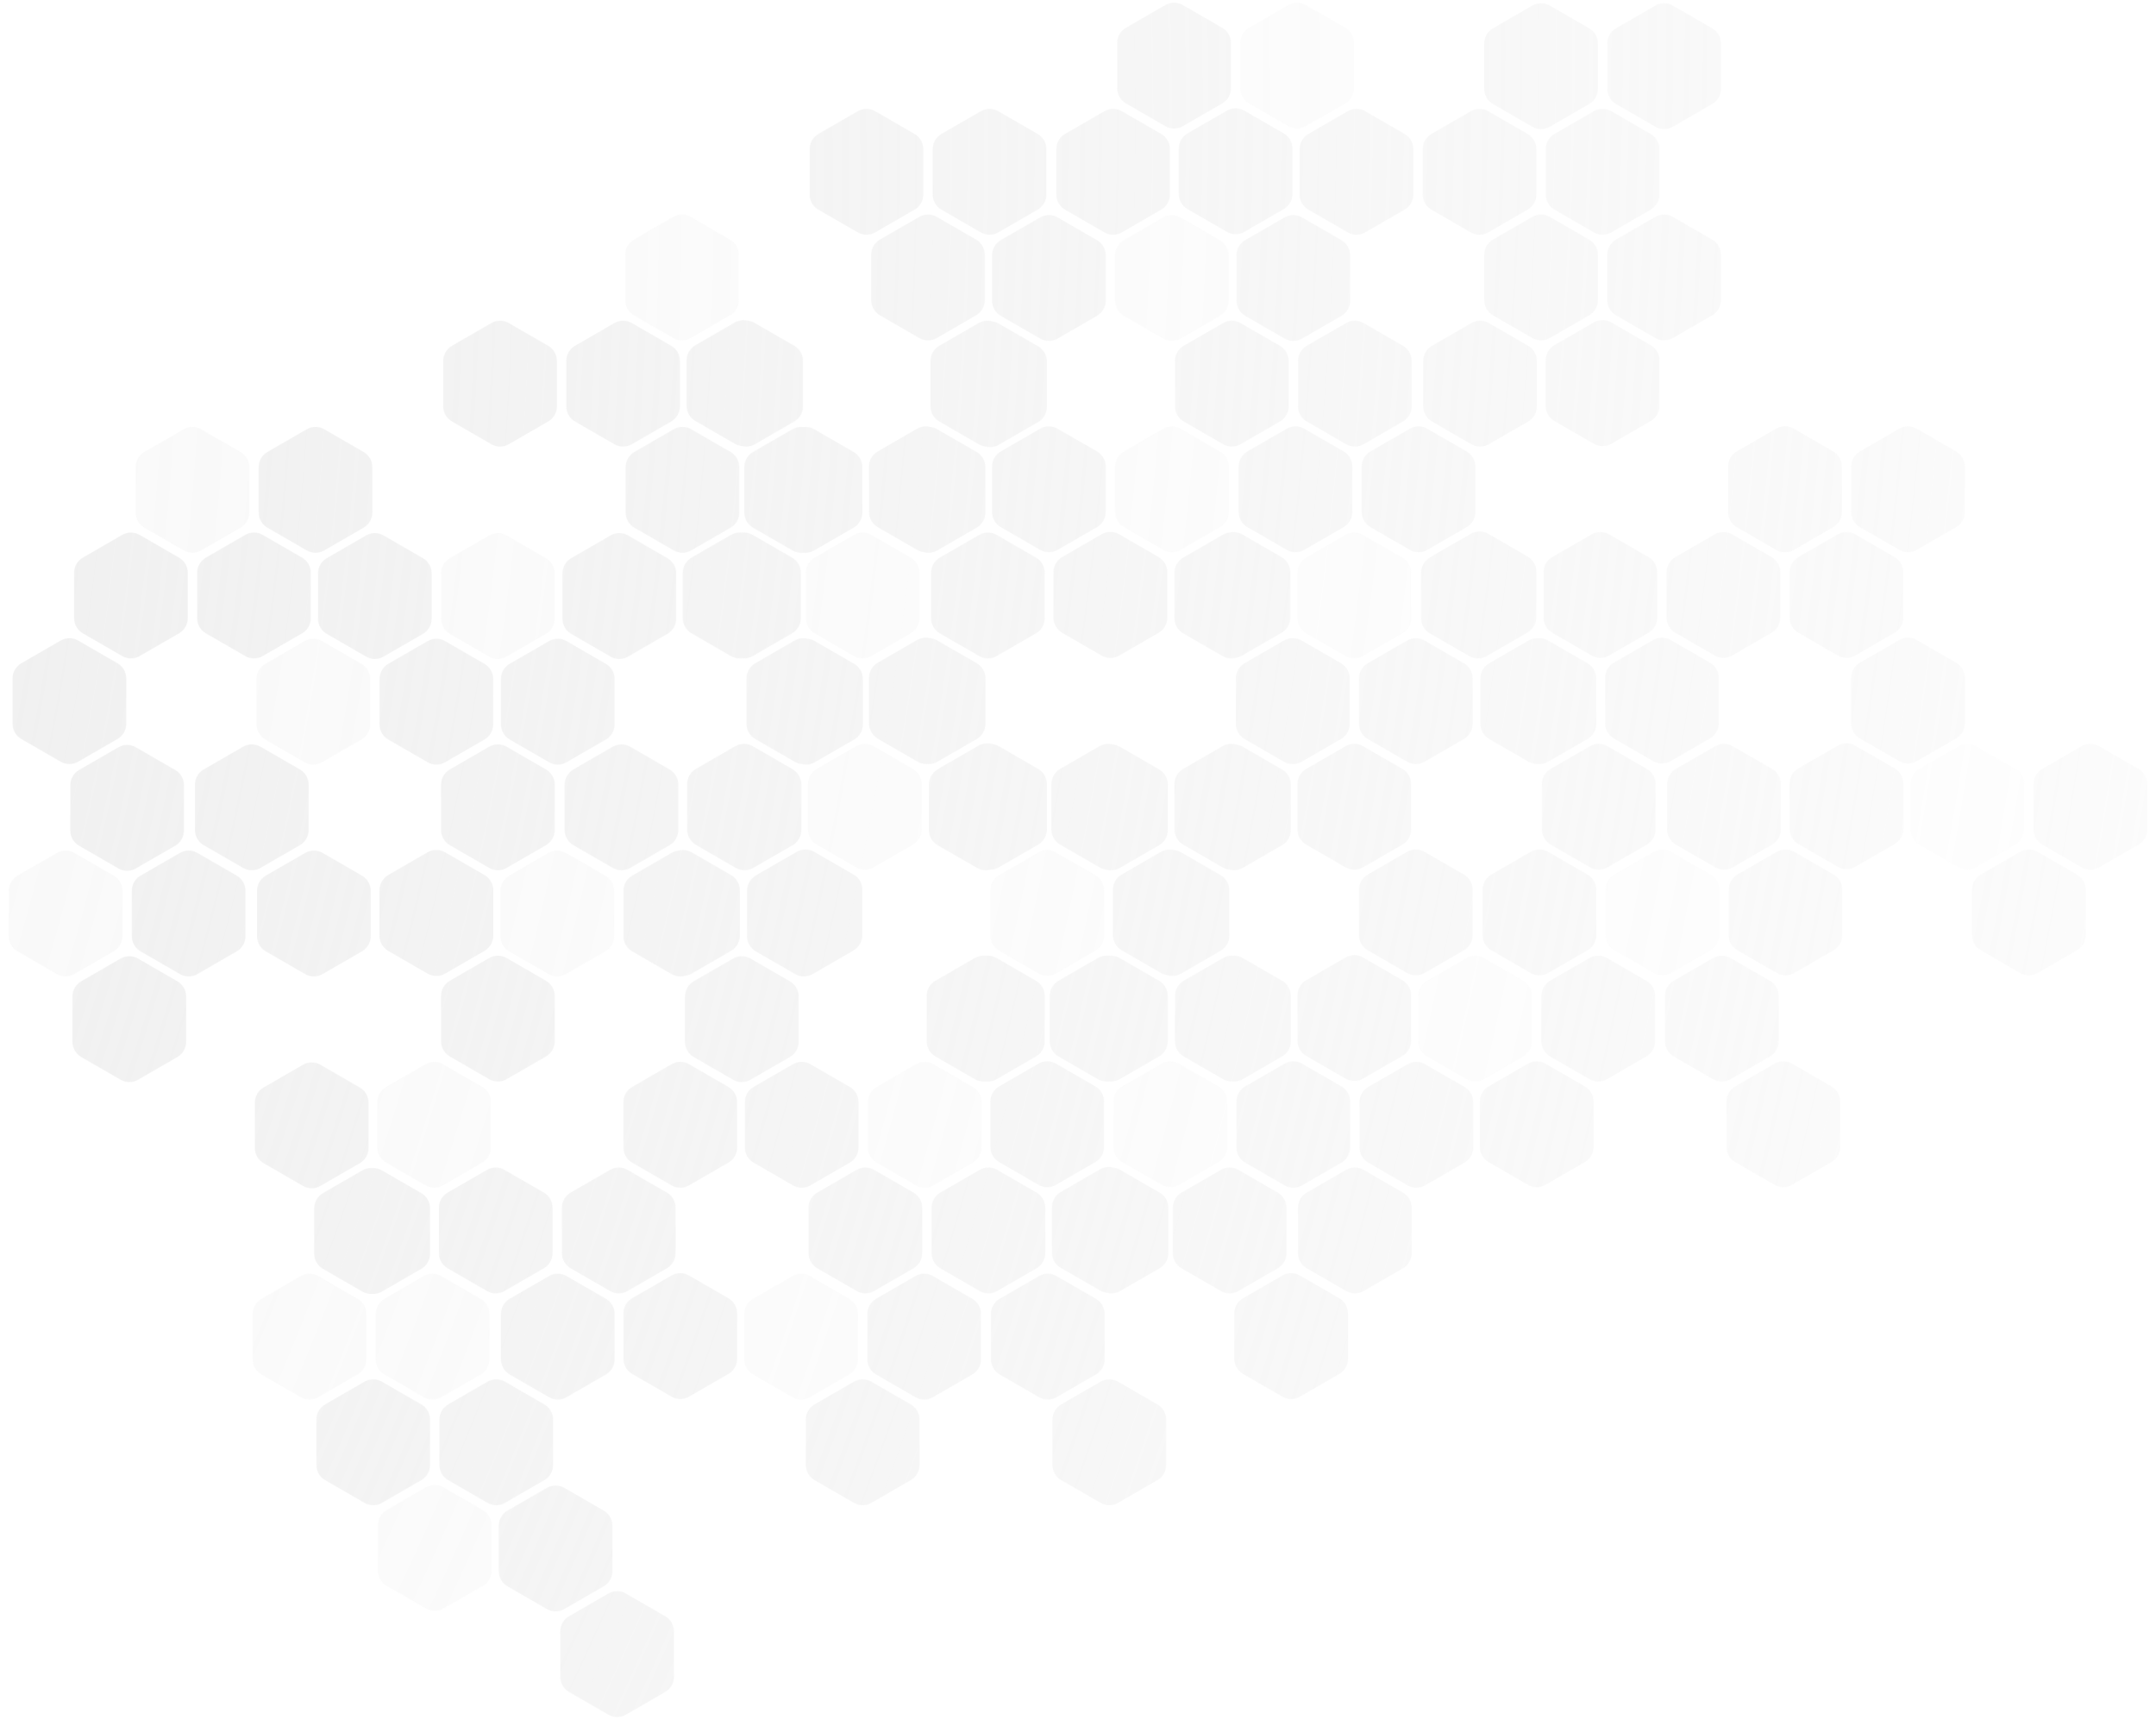 <?xml version="1.0" encoding="UTF-8"?> <svg xmlns="http://www.w3.org/2000/svg" width="3960" height="3158" viewBox="0 0 3960 3158" fill="none"> <mask id="mask0_217_234" style="mask-type:alpha" maskUnits="userSpaceOnUse" x="16" y="4" width="3928" height="3150"> <path d="M1801.5 204.238C1811.4 198.521 1823.6 198.521 1833.5 204.238L1905.86 246.012C1915.76 251.729 1921.86 262.293 1921.86 273.725V357.275C1921.86 368.707 1915.76 379.271 1905.86 384.988L1833.5 426.762C1823.6 432.479 1811.4 432.479 1801.5 426.762L1729.14 384.988C1719.24 379.271 1713.14 368.707 1713.14 357.275V273.725C1713.14 262.293 1719.24 251.729 1729.14 246.012L1801.5 204.238Z" fill="#D9D9D9"></path> <path d="M1688.5 398.238C1698.4 392.521 1710.6 392.521 1720.5 398.238L1792.86 440.012C1802.76 445.729 1808.86 456.293 1808.86 467.725V551.275C1808.86 562.707 1802.76 573.271 1792.86 578.988L1720.5 620.762C1710.6 626.479 1698.4 626.479 1688.5 620.762L1616.14 578.988C1606.24 573.271 1600.14 562.707 1600.14 551.275V467.725C1600.14 456.293 1606.24 445.729 1616.14 440.012L1688.5 398.238Z" fill="#D9D9D9"></path> <path d="M1575.5 204.238C1585.4 198.521 1597.6 198.521 1607.5 204.238L1679.86 246.012C1689.76 251.729 1695.86 262.293 1695.86 273.725V357.275C1695.86 368.707 1689.76 379.271 1679.86 384.988L1607.5 426.762C1597.6 432.479 1585.4 432.479 1575.5 426.762L1503.14 384.988C1493.24 379.271 1487.14 368.707 1487.14 357.275V273.725C1487.14 262.293 1493.24 251.729 1503.14 246.012L1575.5 204.238Z" fill="#D9D9D9"></path> <path d="M2136.5 399.238C2146.4 393.521 2158.6 393.521 2168.5 399.238L2240.86 441.012C2250.76 446.729 2256.86 457.293 2256.86 468.725V552.275C2256.86 563.707 2250.76 574.271 2240.86 579.988L2168.5 621.762C2158.6 627.479 2146.4 627.479 2136.5 621.762L2064.14 579.988C2054.24 574.271 2048.14 563.707 2048.14 552.275V468.725C2048.14 457.293 2054.24 446.729 2064.14 441.012L2136.5 399.238Z" fill="#D9D9D9" fill-opacity="0.4"></path> <path d="M1910.5 399.238C1920.4 393.521 1932.6 393.521 1942.5 399.238L2014.86 441.012C2024.76 446.729 2030.86 457.293 2030.86 468.725V552.275C2030.86 563.707 2024.76 574.271 2014.86 579.988L1942.5 621.762C1932.6 627.479 1920.4 627.479 1910.5 621.762L1838.14 579.988C1828.24 574.271 1822.14 563.707 1822.14 552.275V468.725C1822.14 457.293 1828.24 446.729 1838.14 441.012L1910.5 399.238Z" fill="#D9D9D9"></path> <path d="M1349.5 592.238C1359.4 586.521 1371.6 586.521 1381.5 592.238L1453.86 634.012C1463.76 639.729 1469.86 650.293 1469.86 661.725V745.275C1469.86 756.707 1463.76 767.271 1453.86 772.988L1381.5 814.762C1371.6 820.479 1359.4 820.479 1349.5 814.762L1277.14 772.988C1267.24 767.271 1261.14 756.707 1261.14 745.275V661.725C1261.14 650.293 1267.24 639.729 1277.14 634.012L1349.5 592.238Z" fill="#D9D9D9"></path> <path d="M1236.5 398.238C1246.4 392.521 1258.6 392.521 1268.5 398.238L1340.86 440.012C1350.76 445.729 1356.86 456.293 1356.86 467.725V551.275C1356.86 562.707 1350.76 573.271 1340.86 578.988L1268.5 620.762C1258.6 626.479 1246.4 626.479 1236.5 620.762L1164.14 578.988C1154.24 573.271 1148.14 562.707 1148.14 551.275V467.725C1148.14 456.293 1154.24 445.729 1164.14 440.012L1236.5 398.238Z" fill="#D9D9D9" fill-opacity="0.4"></path> <path d="M1797.5 593.238C1807.4 587.521 1819.6 587.521 1829.5 593.238L1901.86 635.012C1911.76 640.729 1917.86 651.293 1917.86 662.725V746.275C1917.86 757.707 1911.76 768.271 1901.86 773.988L1829.5 815.762C1819.6 821.479 1807.4 821.479 1797.5 815.762L1725.14 773.988C1715.24 768.271 1709.14 757.707 1709.14 746.275V662.725C1709.14 651.293 1715.24 640.729 1725.14 635.012L1797.5 593.238Z" fill="#D9D9D9"></path> <path d="M1684.5 787.238C1694.4 781.521 1706.6 781.521 1716.5 787.238L1788.86 829.012C1798.76 834.729 1804.86 845.293 1804.86 856.725V940.275C1804.86 951.707 1798.76 962.271 1788.86 967.988L1716.5 1009.76C1706.6 1015.48 1694.4 1015.48 1684.5 1009.76L1612.14 967.988C1602.24 962.271 1596.14 951.707 1596.14 940.275V856.725C1596.14 845.293 1602.24 834.729 1612.14 829.012L1684.5 787.238Z" fill="#D9D9D9"></path> <path d="M1798.5 982.238C1808.4 976.521 1820.6 976.521 1830.5 982.238L1902.86 1024.01C1912.76 1029.73 1918.86 1040.29 1918.86 1051.73V1135.27C1918.86 1146.71 1912.76 1157.27 1902.86 1162.99L1830.5 1204.76C1820.6 1210.48 1808.4 1210.48 1798.5 1204.76L1726.14 1162.99C1716.24 1157.27 1710.14 1146.71 1710.14 1135.27V1051.73C1710.14 1040.29 1716.24 1029.73 1726.14 1024.01L1798.5 982.238Z" fill="#D9D9D9"></path> <path d="M1685.5 1176.24C1695.4 1170.52 1707.6 1170.52 1717.5 1176.24L1789.86 1218.01C1799.76 1223.73 1805.86 1234.29 1805.86 1245.73V1329.27C1805.86 1340.71 1799.76 1351.27 1789.86 1356.99L1717.5 1398.76C1707.6 1404.48 1695.4 1404.48 1685.5 1398.76L1613.14 1356.99C1603.24 1351.27 1597.14 1340.71 1597.14 1329.27V1245.73C1597.14 1234.29 1603.24 1223.73 1613.14 1218.01L1685.5 1176.24Z" fill="#D9D9D9"></path> <path d="M1572.5 1370.24C1582.4 1364.52 1594.6 1364.52 1604.5 1370.24L1676.86 1412.01C1686.76 1417.73 1692.86 1428.29 1692.86 1439.73V1523.27C1692.86 1534.71 1686.76 1545.27 1676.86 1550.99L1604.5 1592.76C1594.6 1598.48 1582.4 1598.48 1572.5 1592.76L1500.14 1550.99C1490.24 1545.27 1484.14 1534.71 1484.14 1523.27V1439.73C1484.14 1428.29 1490.24 1417.73 1500.14 1412.01L1572.5 1370.24Z" fill="#D9D9D9" fill-opacity="0.4"></path> <path d="M1459.5 1176.24C1469.4 1170.52 1481.6 1170.52 1491.5 1176.24L1563.86 1218.01C1573.76 1223.73 1579.86 1234.29 1579.86 1245.73V1329.27C1579.86 1340.71 1573.76 1351.27 1563.86 1356.99L1491.5 1398.76C1481.6 1404.48 1469.4 1404.48 1459.5 1398.76L1387.14 1356.99C1377.24 1351.27 1371.14 1340.71 1371.14 1329.27V1245.73C1371.14 1234.29 1377.24 1223.73 1387.14 1218.01L1459.5 1176.24Z" fill="#D9D9D9"></path> <path d="M1907.5 1565.24C1917.4 1559.52 1929.6 1559.52 1939.5 1565.24L2011.86 1607.01C2021.76 1612.73 2027.86 1623.29 2027.86 1634.73V1718.27C2027.86 1729.71 2021.76 1740.27 2011.86 1745.99L1939.5 1787.76C1929.6 1793.48 1917.4 1793.48 1907.5 1787.76L1835.14 1745.99C1825.24 1740.27 1819.14 1729.71 1819.14 1718.27V1634.73C1819.14 1623.29 1825.24 1612.73 1835.14 1607.01L1907.5 1565.24Z" fill="#D9D9D9" fill-opacity="0.4"></path> <path d="M1794.5 1371.24C1804.4 1365.52 1816.6 1365.52 1826.5 1371.24L1898.86 1413.01C1908.76 1418.73 1914.86 1429.29 1914.86 1440.73V1524.27C1914.86 1535.71 1908.76 1546.27 1898.86 1551.99L1826.5 1593.76C1816.6 1599.48 1804.4 1599.48 1794.5 1593.76L1722.14 1551.99C1712.24 1546.27 1706.14 1535.71 1706.14 1524.27V1440.73C1706.14 1429.29 1712.24 1418.73 1722.14 1413.01L1794.5 1371.24Z" fill="#D9D9D9"></path> <path d="M2136.5 787.238C2146.4 781.521 2158.6 781.521 2168.5 787.238L2240.86 829.012C2250.76 834.729 2256.86 845.293 2256.86 856.725V940.275C2256.86 951.707 2250.76 962.271 2240.86 967.988L2168.5 1009.76C2158.6 1015.48 2146.4 1015.48 2136.5 1009.76L2064.14 967.988C2054.24 962.271 2048.14 951.707 2048.14 940.275V856.725C2048.14 845.293 2054.24 834.729 2064.14 829.012L2136.5 787.238Z" fill="#D9D9D9" fill-opacity="0.4"></path> <path d="M2023.5 981.238C2033.4 975.521 2045.6 975.521 2055.5 981.238L2127.86 1023.01C2137.76 1028.73 2143.86 1039.29 2143.86 1050.73V1134.27C2143.86 1145.71 2137.76 1156.27 2127.86 1161.99L2055.5 1203.76C2045.6 1209.48 2033.4 1209.48 2023.5 1203.76L1951.14 1161.99C1941.24 1156.27 1935.14 1145.71 1935.14 1134.27V1050.73C1935.14 1039.29 1941.24 1028.73 1951.14 1023.01L2023.5 981.238Z" fill="#D9D9D9"></path> <path d="M1910.5 787.238C1920.4 781.521 1932.6 781.521 1942.5 787.238L2014.86 829.012C2024.76 834.729 2030.86 845.293 2030.86 856.725V940.275C2030.86 951.707 2024.76 962.271 2014.86 967.988L1942.5 1009.76C1932.6 1015.48 1920.4 1015.48 1910.5 1009.76L1838.14 967.988C1828.24 962.271 1822.14 951.707 1822.14 940.275V856.725C1822.14 845.293 1828.24 834.729 1838.14 829.012L1910.5 787.238Z" fill="#D9D9D9"></path> <path d="M1455.5 788.238C1465.4 782.521 1477.6 782.521 1487.5 788.238L1559.86 830.012C1569.76 835.729 1575.86 846.293 1575.86 857.725V941.275C1575.86 952.707 1569.76 963.271 1559.86 968.988L1487.5 1010.76C1477.6 1016.48 1465.4 1016.48 1455.5 1010.76L1383.14 968.988C1373.24 963.271 1367.14 952.707 1367.14 941.275V857.725C1367.14 846.293 1373.24 835.729 1383.14 830.012L1455.5 788.238Z" fill="#D9D9D9"></path> <path d="M1342.5 982.238C1352.4 976.521 1364.6 976.521 1374.5 982.238L1446.86 1024.01C1456.76 1029.73 1462.86 1040.29 1462.86 1051.73V1135.27C1462.86 1146.71 1456.76 1157.27 1446.86 1162.99L1374.5 1204.76C1364.6 1210.48 1352.4 1210.48 1342.5 1204.76L1270.14 1162.99C1260.24 1157.27 1254.14 1146.71 1254.14 1135.27V1051.73C1254.14 1040.29 1260.24 1029.73 1270.14 1024.01L1342.5 982.238Z" fill="#D9D9D9"></path> <path d="M1568.5 982.238C1578.4 976.521 1590.6 976.521 1600.5 982.238L1672.86 1024.01C1682.76 1029.73 1688.86 1040.29 1688.86 1051.73V1135.27C1688.86 1146.71 1682.76 1157.27 1672.86 1162.99L1600.5 1204.76C1590.6 1210.48 1578.4 1210.48 1568.5 1204.76L1496.14 1162.99C1486.24 1157.27 1480.14 1146.71 1480.14 1135.27V1051.73C1480.14 1040.29 1486.24 1029.73 1496.14 1024.01L1568.5 982.238Z" fill="#D9D9D9" fill-opacity="0.4"></path> <path d="M2471.5 982.238C2481.4 976.521 2493.6 976.521 2503.5 982.238L2575.86 1024.01C2585.76 1029.73 2591.86 1040.29 2591.86 1051.73V1135.27C2591.86 1146.71 2585.76 1157.27 2575.86 1162.99L2503.5 1204.76C2493.6 1210.48 2481.4 1210.48 2471.5 1204.76L2399.14 1162.99C2389.24 1157.27 2383.14 1146.71 2383.14 1135.27V1051.73C2383.14 1040.29 2389.24 1029.73 2399.14 1024.01L2471.5 982.238Z" fill="#D9D9D9" fill-opacity="0.4"></path> <path d="M2358.5 1176.24C2368.4 1170.52 2380.6 1170.52 2390.5 1176.24L2462.86 1218.01C2472.76 1223.73 2478.86 1234.29 2478.86 1245.73V1329.27C2478.86 1340.71 2472.76 1351.27 2462.86 1356.99L2390.5 1398.76C2380.6 1404.48 2368.4 1404.48 2358.5 1398.76L2286.14 1356.99C2276.24 1351.27 2270.14 1340.71 2270.14 1329.27V1245.73C2270.14 1234.29 2276.24 1223.73 2286.14 1218.01L2358.5 1176.24Z" fill="#D9D9D9"></path> <path d="M2245.5 982.238C2255.4 976.521 2267.6 976.521 2277.5 982.238L2349.86 1024.01C2359.76 1029.73 2365.86 1040.29 2365.86 1051.73V1135.27C2365.86 1146.71 2359.76 1157.27 2349.86 1162.99L2277.5 1204.76C2267.6 1210.48 2255.4 1210.48 2245.5 1204.76L2173.14 1162.99C2163.24 1157.27 2157.14 1146.71 2157.14 1135.27V1051.73C2157.14 1040.29 2163.24 1029.73 2173.14 1024.01L2245.5 982.238Z" fill="#D9D9D9"></path> <path d="M3040.5 10.238C3050.4 4.521 3062.6 4.521 3072.5 10.238L3144.86 52.012C3154.76 57.729 3160.86 68.293 3160.86 79.725V163.275C3160.86 174.707 3154.76 185.271 3144.86 190.988L3072.5 232.762C3062.6 238.479 3050.4 238.479 3040.5 232.762L2968.14 190.988C2958.24 185.271 2952.14 174.707 2952.14 163.275V79.725C2952.14 68.293 2958.24 57.729 2968.14 52.012L3040.5 10.238Z" fill="#D9D9D9"></path> <path d="M2927.5 204.238C2937.4 198.521 2949.6 198.521 2959.5 204.238L3031.86 246.012C3041.76 251.729 3047.86 262.293 3047.86 273.725V357.275C3047.86 368.707 3041.76 379.271 3031.86 384.988L2959.5 426.762C2949.6 432.479 2937.4 432.479 2927.5 426.762L2855.14 384.988C2845.24 379.271 2839.14 368.707 2839.14 357.275V273.725C2839.14 262.293 2845.24 251.729 2855.14 246.012L2927.5 204.238Z" fill="#D9D9D9"></path> <path d="M2814.5 10.238C2824.4 4.521 2836.6 4.521 2846.5 10.238L2918.86 52.012C2928.76 57.729 2934.86 68.293 2934.86 79.725V163.275C2934.86 174.707 2928.76 185.271 2918.86 190.988L2846.5 232.762C2836.6 238.479 2824.4 238.479 2814.5 232.762L2742.14 190.988C2732.24 185.271 2726.14 174.707 2726.14 163.275V79.725C2726.14 68.293 2732.24 57.729 2742.14 52.012L2814.5 10.238Z" fill="#D9D9D9"></path> <path d="M2366.5 9.238C2376.4 3.521 2388.6 3.521 2398.5 9.238L2470.86 51.012C2480.76 56.729 2486.86 67.293 2486.86 78.725V162.275C2486.86 173.707 2480.76 184.271 2470.86 189.988L2398.5 231.762C2388.6 237.479 2376.4 237.479 2366.5 231.762L2294.14 189.988C2284.24 184.271 2278.14 173.707 2278.14 162.275V78.725C2278.14 67.293 2284.24 56.729 2294.14 51.012L2366.5 9.238Z" fill="#D9D9D9" fill-opacity="0.4"></path> <path d="M2253.5 203.238C2263.4 197.521 2275.6 197.521 2285.5 203.238L2357.86 245.012C2367.76 250.729 2373.86 261.293 2373.86 272.725V356.275C2373.86 367.707 2367.76 378.271 2357.86 383.988L2285.5 425.762C2275.6 431.479 2263.4 431.479 2253.5 425.762L2181.14 383.988C2171.24 378.271 2165.14 367.707 2165.14 356.275V272.725C2165.14 261.293 2171.24 250.729 2181.14 245.012L2253.5 203.238Z" fill="#D9D9D9"></path> <path d="M2140.5 9.238C2150.4 3.521 2162.6 3.521 2172.5 9.238L2244.86 51.012C2254.76 56.729 2260.86 67.293 2260.86 78.725V162.275C2260.86 173.707 2254.76 184.271 2244.86 189.988L2172.5 231.762C2162.6 237.479 2150.4 237.479 2140.5 231.762L2068.14 189.988C2058.24 184.271 2052.14 173.707 2052.14 162.275V78.725C2052.14 67.293 2058.24 56.729 2068.14 51.012L2140.5 9.238Z" fill="#D9D9D9"></path> <path d="M2701.5 204.238C2711.4 198.521 2723.6 198.521 2733.5 204.238L2805.86 246.012C2815.76 251.729 2821.86 262.293 2821.86 273.725V357.275C2821.86 368.707 2815.76 379.271 2805.86 384.988L2733.5 426.762C2723.6 432.479 2711.4 432.479 2701.5 426.762L2629.14 384.988C2619.24 379.271 2613.14 368.707 2613.14 357.275V273.725C2613.14 262.293 2619.24 251.729 2629.14 246.012L2701.5 204.238Z" fill="#D9D9D9"></path> <path d="M2475.5 204.238C2485.4 198.521 2497.6 198.521 2507.5 204.238L2579.86 246.012C2589.76 251.729 2595.86 262.293 2595.86 273.725V357.275C2595.86 368.707 2589.76 379.271 2579.86 384.988L2507.5 426.762C2497.6 432.479 2485.4 432.479 2475.5 426.762L2403.14 384.988C2393.24 379.271 2387.14 368.707 2387.14 357.275V273.725C2387.14 262.293 2393.24 251.729 2403.14 246.012L2475.5 204.238Z" fill="#D9D9D9"></path> <path d="M2702.5 593.238C2712.4 587.521 2724.6 587.521 2734.5 593.238L2806.86 635.012C2816.76 640.729 2822.86 651.293 2822.86 662.725V746.275C2822.86 757.707 2816.76 768.271 2806.86 773.988L2734.5 815.762C2724.6 821.479 2712.4 821.479 2702.5 815.762L2630.14 773.988C2620.24 768.271 2614.14 757.707 2614.14 746.275V662.725C2614.14 651.293 2620.24 640.729 2630.14 635.012L2702.5 593.238Z" fill="#D9D9D9"></path> <path d="M2589.5 787.238C2599.4 781.521 2611.6 781.521 2621.5 787.238L2693.86 829.012C2703.76 834.729 2709.86 845.293 2709.86 856.725V940.275C2709.86 951.707 2703.76 962.271 2693.86 967.988L2621.5 1009.76C2611.6 1015.48 2599.4 1015.48 2589.5 1009.76L2517.14 967.988C2507.24 962.271 2501.14 951.707 2501.14 940.275V856.725C2501.14 845.293 2507.24 834.729 2517.14 829.012L2589.5 787.238Z" fill="#D9D9D9"></path> <path d="M2363.5 787.238C2373.4 781.521 2385.6 781.521 2395.5 787.238L2467.86 829.012C2477.76 834.729 2483.86 845.293 2483.86 856.725V940.275C2483.86 951.707 2477.76 962.271 2467.86 967.988L2395.5 1009.76C2385.6 1015.48 2373.4 1015.48 2363.5 1009.76L2291.14 967.988C2281.24 962.271 2275.14 951.707 2275.14 940.275V856.725C2275.14 845.293 2281.24 834.729 2291.14 829.012L2363.5 787.238Z" fill="#D9D9D9"></path> <path d="M2811.5 1176.24C2821.4 1170.52 2833.6 1170.52 2843.5 1176.24L2915.86 1218.01C2925.76 1223.73 2931.86 1234.29 2931.86 1245.73V1329.27C2931.86 1340.71 2925.76 1351.27 2915.86 1356.99L2843.5 1398.76C2833.6 1404.48 2821.4 1404.48 2811.5 1398.76L2739.14 1356.99C2729.24 1351.27 2723.14 1340.71 2723.14 1329.27V1245.73C2723.14 1234.29 2729.24 1223.73 2739.14 1218.01L2811.5 1176.24Z" fill="#D9D9D9"></path> <path d="M2028.5 204.238C2038.4 198.521 2050.6 198.521 2060.5 204.238L2132.86 246.012C2142.76 251.729 2148.86 262.293 2148.86 273.725V357.275C2148.86 368.707 2142.76 379.271 2132.86 384.988L2060.5 426.762C2050.6 432.479 2038.4 432.479 2028.5 426.762L1956.14 384.988C1946.24 379.271 1940.14 368.707 1940.14 357.275V273.725C1940.14 262.293 1946.24 251.729 1956.14 246.012L2028.5 204.238Z" fill="#D9D9D9"></path> <path d="M2698.5 982.238C2708.4 976.521 2720.6 976.521 2730.5 982.238L2802.86 1024.01C2812.76 1029.73 2818.86 1040.29 2818.86 1051.73V1135.27C2818.86 1146.71 2812.76 1157.27 2802.86 1162.99L2730.5 1204.76C2720.6 1210.48 2708.4 1210.48 2698.5 1204.76L2626.14 1162.99C2616.24 1157.27 2610.14 1146.71 2610.14 1135.27V1051.73C2610.14 1040.29 2616.24 1029.73 2626.14 1024.01L2698.5 982.238Z" fill="#D9D9D9"></path> <path d="M3040.5 398.238C3050.4 392.521 3062.6 392.521 3072.5 398.238L3144.86 440.012C3154.76 445.729 3160.86 456.293 3160.86 467.725V551.275C3160.86 562.707 3154.76 573.271 3144.86 578.988L3072.5 620.762C3062.6 626.479 3050.4 626.479 3040.5 620.762L2968.14 578.988C2958.24 573.271 2952.14 562.707 2952.14 551.275V467.725C2952.14 456.293 2958.24 445.729 2968.14 440.012L3040.5 398.238Z" fill="#D9D9D9"></path> <path d="M2927.5 592.238C2937.4 586.521 2949.6 586.521 2959.5 592.238L3031.86 634.012C3041.76 639.729 3047.86 650.293 3047.86 661.725V745.275C3047.86 756.707 3041.76 767.271 3031.86 772.988L2959.5 814.762C2949.6 820.479 2937.4 820.479 2927.5 814.762L2855.14 772.988C2845.24 767.271 2839.14 756.707 2839.14 745.275V661.725C2839.14 650.293 2845.24 639.729 2855.14 634.012L2927.5 592.238Z" fill="#D9D9D9"></path> <path d="M2814.5 398.238C2824.4 392.521 2836.6 392.521 2846.5 398.238L2918.86 440.012C2928.76 445.729 2934.86 456.293 2934.86 467.725V551.275C2934.86 562.707 2928.76 573.271 2918.86 578.988L2846.5 620.762C2836.6 626.479 2824.4 626.479 2814.5 620.762L2742.14 578.988C2732.24 573.271 2726.14 562.707 2726.14 551.275V467.725C2726.14 456.293 2732.24 445.729 2742.14 440.012L2814.5 398.238Z" fill="#D9D9D9"></path> <path d="M2359.5 399.238C2369.4 393.521 2381.6 393.521 2391.5 399.238L2463.86 441.012C2473.76 446.729 2479.86 457.293 2479.86 468.725V552.275C2479.86 563.707 2473.76 574.271 2463.86 579.988L2391.5 621.762C2381.6 627.479 2369.4 627.479 2359.5 621.762L2287.14 579.988C2277.24 574.271 2271.14 563.707 2271.14 552.275V468.725C2271.14 457.293 2277.24 446.729 2287.14 441.012L2359.5 399.238Z" fill="#D9D9D9"></path> <path d="M2246.5 593.238C2256.4 587.521 2268.6 587.521 2278.5 593.238L2350.86 635.012C2360.76 640.729 2366.86 651.293 2366.86 662.725V746.275C2366.86 757.707 2360.76 768.271 2350.86 773.988L2278.5 815.762C2268.6 821.479 2256.4 821.479 2246.5 815.762L2174.14 773.988C2164.24 768.271 2158.14 757.707 2158.14 746.275V662.725C2158.14 651.293 2164.24 640.729 2174.14 635.012L2246.5 593.238Z" fill="#D9D9D9"></path> <path d="M2472.5 593.238C2482.4 587.521 2494.6 587.521 2504.5 593.238L2576.86 635.012C2586.76 640.729 2592.86 651.293 2592.86 662.725V746.275C2592.86 757.707 2586.76 768.271 2576.86 773.988L2504.5 815.762C2494.6 821.479 2482.4 821.479 2472.5 815.762L2400.14 773.988C2390.24 768.271 2384.14 757.707 2384.14 746.275V662.725C2384.14 651.293 2390.24 640.729 2400.14 635.012L2472.5 593.238Z" fill="#D9D9D9"></path> <path d="M3262.5 787.238C3272.4 781.521 3284.6 781.521 3294.5 787.238L3366.86 829.012C3376.76 834.729 3382.86 845.293 3382.86 856.725V940.275C3382.86 951.707 3376.76 962.271 3366.86 967.988L3294.5 1009.76C3284.6 1015.48 3272.4 1015.48 3262.5 1009.76L3190.14 967.988C3180.24 962.271 3174.14 951.707 3174.14 940.275V856.725C3174.14 845.293 3180.24 834.729 3190.14 829.012L3262.5 787.238Z" fill="#D9D9D9"></path> <path d="M2249.5 981.238C2259.4 975.521 2271.6 975.521 2281.5 981.238L2353.86 1023.01C2363.76 1028.73 2369.86 1039.29 2369.86 1050.73V1134.27C2369.86 1145.71 2363.76 1156.27 2353.86 1161.99L2281.5 1203.76C2271.6 1209.48 2259.4 1209.48 2249.5 1203.76L2177.14 1161.99C2167.24 1156.27 2161.14 1145.71 2161.14 1134.27V1050.73C2161.14 1039.29 2167.24 1028.73 2177.14 1023.01L2249.5 981.238Z" fill="#D9D9D9"></path> <path d="M2023.5 981.238C2033.4 975.521 2045.6 975.521 2055.5 981.238L2127.86 1023.01C2137.76 1028.73 2143.86 1039.29 2143.86 1050.73V1134.27C2143.86 1145.71 2137.76 1156.27 2127.86 1161.99L2055.5 1203.76C2045.6 1209.48 2033.4 1209.48 2023.5 1203.76L1951.14 1161.99C1941.24 1156.27 1935.14 1145.71 1935.14 1134.27V1050.73C1935.14 1039.29 1941.24 1028.73 1951.14 1023.01L2023.5 981.238Z" fill="#D9D9D9"></path> <path d="M2584.5 1176.24C2594.4 1170.52 2606.6 1170.52 2616.5 1176.24L2688.86 1218.01C2698.76 1223.73 2704.86 1234.29 2704.86 1245.73V1329.27C2704.86 1340.71 2698.76 1351.27 2688.86 1356.99L2616.5 1398.76C2606.6 1404.48 2594.4 1404.48 2584.5 1398.76L2512.14 1356.99C2502.24 1351.27 2496.14 1340.71 2496.14 1329.27V1245.73C2496.14 1234.29 2502.24 1223.73 2512.14 1218.01L2584.5 1176.24Z" fill="#D9D9D9"></path> <path d="M2471.5 1370.24C2481.4 1364.52 2493.6 1364.52 2503.5 1370.24L2575.86 1412.01C2585.76 1417.73 2591.86 1428.29 2591.86 1439.73V1523.27C2591.86 1534.71 2585.76 1545.27 2575.86 1550.99L2503.5 1592.76C2493.6 1598.48 2481.4 1598.48 2471.5 1592.76L2399.14 1550.99C2389.24 1545.27 2383.14 1534.71 2383.14 1523.27V1439.73C2383.14 1428.29 2389.24 1417.73 2399.14 1412.01L2471.5 1370.24Z" fill="#D9D9D9"></path> <path d="M2358.5 1176.24C2368.4 1170.52 2380.6 1170.52 2390.5 1176.24L2462.86 1218.01C2472.76 1223.73 2478.86 1234.29 2478.86 1245.73V1329.27C2478.86 1340.71 2472.76 1351.27 2462.86 1356.99L2390.5 1398.76C2380.6 1404.48 2368.4 1404.48 2358.5 1398.76L2286.14 1356.99C2276.24 1351.27 2270.14 1340.71 2270.14 1329.27V1245.73C2270.14 1234.29 2276.24 1223.73 2286.14 1218.01L2358.5 1176.24Z" fill="#D9D9D9"></path> <path d="M1797.5 1369.24C1807.4 1363.52 1819.6 1363.52 1829.5 1369.24L1901.86 1411.01C1911.76 1416.73 1917.86 1427.29 1917.86 1438.73V1522.27C1917.86 1533.71 1911.76 1544.27 1901.86 1549.99L1829.5 1591.76C1819.6 1597.48 1807.4 1597.48 1797.5 1591.76L1725.14 1549.99C1715.24 1544.27 1709.14 1533.71 1709.14 1522.27V1438.73C1709.14 1427.29 1715.24 1416.73 1725.14 1411.01L1797.5 1369.24Z" fill="#D9D9D9"></path> <path d="M1684.5 1175.24C1694.4 1169.52 1706.6 1169.52 1716.5 1175.24L1788.86 1217.01C1798.76 1222.73 1804.86 1233.29 1804.86 1244.73V1328.27C1804.86 1339.71 1798.76 1350.27 1788.86 1355.99L1716.5 1397.76C1706.6 1403.48 1694.4 1403.48 1684.5 1397.76L1612.14 1355.99C1602.24 1350.27 1596.14 1339.71 1596.14 1328.27V1244.73C1596.14 1233.29 1602.24 1222.73 1612.14 1217.01L1684.5 1175.24Z" fill="#D9D9D9"></path> <path d="M2245.5 1370.24C2255.4 1364.52 2267.6 1364.52 2277.5 1370.24L2349.86 1412.01C2359.76 1417.73 2365.86 1428.29 2365.86 1439.73V1523.27C2365.86 1534.71 2359.76 1545.27 2349.86 1550.99L2277.5 1592.76C2267.6 1598.48 2255.4 1598.48 2245.5 1592.76L2173.14 1550.99C2163.24 1545.27 2157.14 1534.71 2157.14 1523.27V1439.73C2157.14 1428.29 2163.24 1417.73 2173.14 1412.01L2245.5 1370.24Z" fill="#D9D9D9"></path> <path d="M2132.5 1564.24C2142.4 1558.52 2154.6 1558.52 2164.5 1564.24L2236.86 1606.01C2246.76 1611.73 2252.86 1622.29 2252.86 1633.73V1717.27C2252.86 1728.71 2246.76 1739.27 2236.86 1744.99L2164.5 1786.76C2154.6 1792.48 2142.4 1792.48 2132.5 1786.76L2060.14 1744.99C2050.24 1739.27 2044.14 1728.71 2044.14 1717.27V1633.73C2044.14 1622.29 2050.24 1611.73 2060.14 1606.01L2132.5 1564.24Z" fill="#D9D9D9"></path> <path d="M2019.5 1370.24C2029.4 1364.52 2041.6 1364.52 2051.5 1370.24L2123.86 1412.01C2133.76 1417.73 2139.86 1428.29 2139.86 1439.73V1523.27C2139.86 1534.71 2133.76 1545.27 2123.86 1550.99L2051.5 1592.76C2041.6 1598.48 2029.4 1598.48 2019.5 1592.76L1947.14 1550.99C1937.24 1545.27 1931.14 1534.71 1931.14 1523.27V1439.73C1931.14 1428.29 1937.24 1417.73 1947.14 1412.01L2019.5 1370.24Z" fill="#D9D9D9"></path> <path d="M2359.5 1953.24C2369.4 1947.52 2381.6 1947.52 2391.5 1953.24L2463.86 1995.01C2473.76 2000.73 2479.86 2011.29 2479.86 2022.73V2106.27C2479.86 2117.71 2473.76 2128.27 2463.86 2133.99L2391.5 2175.76C2381.6 2181.48 2369.4 2181.48 2359.5 2175.76L2287.14 2133.99C2277.24 2128.27 2271.14 2117.71 2271.14 2106.27V2022.73C2271.14 2011.29 2277.24 2000.73 2287.14 1995.01L2359.5 1953.24Z" fill="#D9D9D9"></path> <path d="M2246.5 1759.24C2256.4 1753.52 2268.6 1753.52 2278.5 1759.24L2350.86 1801.01C2360.76 1806.73 2366.86 1817.29 2366.86 1828.73V1912.27C2366.86 1923.71 2360.76 1934.27 2350.86 1939.99L2278.5 1981.76C2268.6 1987.48 2256.4 1987.48 2246.5 1981.76L2174.14 1939.99C2164.24 1934.27 2158.14 1923.71 2158.14 1912.27V1828.73C2158.14 1817.29 2164.24 1806.73 2174.14 1801.01L2246.5 1759.24Z" fill="#D9D9D9"></path> <path d="M2133.5 1953.24C2143.4 1947.52 2155.6 1947.52 2165.5 1953.24L2237.86 1995.01C2247.76 2000.73 2253.86 2011.29 2253.86 2022.73V2106.27C2253.86 2117.71 2247.76 2128.27 2237.86 2133.99L2165.5 2175.76C2155.6 2181.48 2143.4 2181.48 2133.5 2175.76L2061.14 2133.99C2051.24 2128.27 2045.14 2117.71 2045.14 2106.27V2022.73C2045.14 2011.29 2051.24 2000.73 2061.14 1995.01L2133.5 1953.24Z" fill="#D9D9D9" fill-opacity="0.4"></path> <path d="M2020.5 2147.24C2030.4 2141.52 2042.6 2141.52 2052.5 2147.24L2124.86 2189.01C2134.76 2194.73 2140.86 2205.29 2140.86 2216.73V2300.27C2140.86 2311.71 2134.76 2322.27 2124.86 2327.99L2052.5 2369.76C2042.6 2375.48 2030.4 2375.48 2020.5 2369.76L1948.14 2327.99C1938.24 2322.27 1932.14 2311.71 1932.14 2300.27V2216.73C1932.14 2205.29 1938.24 2194.73 1948.14 2189.01L2020.5 2147.24Z" fill="#D9D9D9"></path> <path d="M1907.5 1953.24C1917.4 1947.52 1929.6 1947.52 1939.5 1953.24L2011.86 1995.01C2021.76 2000.73 2027.86 2011.29 2027.86 2022.73V2106.27C2027.86 2117.71 2021.76 2128.27 2011.86 2133.99L1939.5 2175.76C1929.6 2181.48 1917.4 2181.48 1907.5 2175.76L1835.14 2133.99C1825.24 2128.27 1819.14 2117.71 1819.14 2106.27V2022.73C1819.14 2011.29 1825.24 2000.73 1835.14 1995.01L1907.5 1953.24Z" fill="#D9D9D9"></path> <path d="M2355.5 2342.24C2365.4 2336.52 2377.6 2336.52 2387.5 2342.24L2459.86 2384.01C2469.76 2389.73 2475.86 2400.29 2475.86 2411.73V2495.27C2475.86 2506.71 2469.76 2517.27 2459.86 2522.99L2387.5 2564.76C2377.6 2570.48 2365.4 2570.48 2355.5 2564.76L2283.14 2522.99C2273.24 2517.27 2267.14 2506.71 2267.14 2495.27V2411.73C2267.14 2400.29 2273.24 2389.73 2283.14 2384.01L2355.5 2342.24Z" fill="#D9D9D9"></path> <path d="M2242.5 2148.24C2252.4 2142.52 2264.6 2142.52 2274.5 2148.24L2346.86 2190.01C2356.76 2195.73 2362.86 2206.29 2362.86 2217.73V2301.27C2362.86 2312.71 2356.76 2323.27 2346.86 2328.99L2274.5 2370.76C2264.6 2376.48 2252.4 2376.48 2242.5 2370.76L2170.14 2328.99C2160.24 2323.27 2154.14 2312.71 2154.14 2301.27V2217.73C2154.14 2206.29 2160.24 2195.73 2170.14 2190.01L2242.5 2148.24Z" fill="#D9D9D9"></path> <path d="M2584.5 1564.24C2594.4 1558.52 2606.6 1558.52 2616.5 1564.24L2688.86 1606.01C2698.76 1611.73 2704.86 1622.29 2704.86 1633.73V1717.27C2704.86 1728.71 2698.76 1739.27 2688.86 1744.99L2616.5 1786.76C2606.6 1792.48 2594.4 1792.48 2584.5 1786.76L2512.14 1744.99C2502.24 1739.27 2496.14 1728.71 2496.14 1717.27V1633.73C2496.14 1622.29 2502.24 1611.73 2512.14 1606.01L2584.5 1564.24Z" fill="#D9D9D9"></path> <path d="M2471.5 1758.24C2481.4 1752.52 2493.6 1752.52 2503.5 1758.24L2575.86 1800.01C2585.76 1805.73 2591.86 1816.29 2591.86 1827.73V1911.27C2591.86 1922.71 2585.76 1933.27 2575.86 1938.99L2503.5 1980.76C2493.6 1986.48 2481.4 1986.48 2471.5 1980.76L2399.14 1938.99C2389.24 1933.27 2383.14 1922.71 2383.14 1911.27V1827.73C2383.14 1816.29 2389.24 1805.73 2399.14 1800.01L2471.5 1758.24Z" fill="#D9D9D9"></path> <path d="M1790.5 1759.24C1800.4 1753.52 1812.6 1753.52 1822.5 1759.24L1894.86 1801.01C1904.76 1806.73 1910.86 1817.29 1910.86 1828.73V1912.27C1910.86 1923.71 1904.76 1934.27 1894.86 1939.99L1822.5 1981.76C1812.6 1987.48 1800.4 1987.48 1790.5 1981.76L1718.14 1939.99C1708.24 1934.27 1702.14 1923.71 1702.14 1912.27V1828.73C1702.14 1817.29 1708.24 1806.73 1718.14 1801.01L1790.5 1759.24Z" fill="#D9D9D9"></path> <path d="M2016.5 1759.24C2026.4 1753.52 2038.6 1753.52 2048.5 1759.24L2120.86 1801.01C2130.76 1806.73 2136.86 1817.29 2136.86 1828.73V1912.27C2136.86 1923.71 2130.76 1934.27 2120.86 1939.99L2048.5 1981.76C2038.6 1987.48 2026.4 1987.48 2016.5 1981.76L1944.14 1939.99C1934.24 1934.27 1928.14 1923.71 1928.14 1912.27V1828.73C1928.14 1817.29 1934.24 1806.73 1944.14 1801.01L2016.5 1759.24Z" fill="#D9D9D9"></path> <path d="M2919.5 1759.24C2929.4 1753.52 2941.6 1753.52 2951.5 1759.24L3023.86 1801.01C3033.76 1806.73 3039.86 1817.29 3039.86 1828.73V1912.27C3039.86 1923.71 3033.76 1934.27 3023.86 1939.99L2951.5 1981.76C2941.6 1987.48 2929.4 1987.48 2919.5 1981.76L2847.14 1939.99C2837.24 1934.27 2831.14 1923.71 2831.14 1912.27V1828.73C2831.14 1817.29 2837.24 1806.73 2847.14 1801.01L2919.5 1759.24Z" fill="#D9D9D9"></path> <path d="M2806.5 1953.24C2816.4 1947.52 2828.6 1947.52 2838.5 1953.24L2910.86 1995.01C2920.76 2000.73 2926.86 2011.29 2926.86 2022.73V2106.27C2926.86 2117.71 2920.76 2128.27 2910.86 2133.99L2838.5 2175.76C2828.6 2181.48 2816.4 2181.48 2806.5 2175.76L2734.14 2133.99C2724.24 2128.27 2718.14 2117.71 2718.14 2106.27V2022.73C2718.14 2011.29 2724.24 2000.73 2734.14 1995.01L2806.5 1953.24Z" fill="#D9D9D9"></path> <path d="M2693.5 1759.24C2703.4 1753.52 2715.6 1753.52 2725.5 1759.24L2797.86 1801.01C2807.76 1806.73 2813.86 1817.29 2813.86 1828.73V1912.27C2813.86 1923.71 2807.76 1934.27 2797.86 1939.99L2725.5 1981.76C2715.6 1987.48 2703.4 1987.48 2693.5 1981.76L2621.14 1939.99C2611.24 1934.27 2605.14 1923.71 2605.14 1912.27V1828.73C2605.14 1817.29 2611.24 1806.73 2621.14 1801.01L2693.5 1759.24Z" fill="#D9D9D9" fill-opacity="0.4"></path> <path d="M2927.5 592.238C2937.4 586.521 2949.6 586.521 2959.5 592.238L3031.86 634.012C3041.76 639.729 3047.86 650.293 3047.86 661.725V745.275C3047.86 756.707 3041.76 767.271 3031.86 772.988L2959.5 814.762C2949.6 820.479 2937.4 820.479 2927.5 814.762L2855.14 772.988C2845.24 767.271 2839.14 756.707 2839.14 745.275V661.725C2839.14 650.293 2845.24 639.729 2855.14 634.012L2927.5 592.238Z" fill="#D9D9D9"></path> <path d="M3488.5 787.238C3498.4 781.521 3510.6 781.521 3520.5 787.238L3592.86 829.012C3602.76 834.729 3608.86 845.293 3608.86 856.725V940.275C3608.86 951.707 3602.76 962.271 3592.86 967.988L3520.5 1009.76C3510.6 1015.48 3498.4 1015.48 3488.5 1009.76L3416.14 967.988C3406.24 962.271 3400.14 951.707 3400.14 940.275V856.725C3400.14 845.293 3406.24 834.729 3416.14 829.012L3488.5 787.238Z" fill="#D9D9D9"></path> <path d="M3375.5 981.238C3385.4 975.521 3397.6 975.521 3407.5 981.238L3479.86 1023.01C3489.76 1028.73 3495.86 1039.29 3495.86 1050.73V1134.27C3495.86 1145.71 3489.76 1156.27 3479.86 1161.99L3407.5 1203.76C3397.6 1209.48 3385.4 1209.48 3375.5 1203.76L3303.14 1161.99C3293.24 1156.27 3287.14 1145.71 3287.14 1134.27V1050.73C3287.14 1039.29 3293.24 1028.73 3303.14 1023.01L3375.5 981.238Z" fill="#D9D9D9"></path> <path d="M3262.5 787.238C3272.4 781.521 3284.6 781.521 3294.5 787.238L3366.86 829.012C3376.76 834.729 3382.86 845.293 3382.86 856.725V940.275C3382.86 951.707 3376.76 962.271 3366.86 967.988L3294.5 1009.76C3284.6 1015.48 3272.4 1015.48 3262.5 1009.76L3190.14 967.988C3180.24 962.271 3174.14 951.707 3174.14 940.275V856.725C3174.14 845.293 3180.24 834.729 3190.14 829.012L3262.5 787.238Z" fill="#D9D9D9"></path> <path d="M2701.5 980.238C2711.4 974.521 2723.6 974.521 2733.5 980.238L2805.86 1022.01C2815.76 1027.73 2821.86 1038.29 2821.86 1049.73V1133.27C2821.86 1144.71 2815.76 1155.27 2805.86 1160.99L2733.5 1202.76C2723.6 1208.48 2711.4 1208.48 2701.5 1202.76L2629.14 1160.99C2619.24 1155.27 2613.14 1144.71 2613.14 1133.27V1049.73C2613.14 1038.29 2619.24 1027.73 2629.14 1022.01L2701.5 980.238Z" fill="#D9D9D9"></path> <path d="M3149.5 981.238C3159.4 975.521 3171.6 975.521 3181.5 981.238L3253.86 1023.01C3263.76 1028.73 3269.86 1039.29 3269.86 1050.73V1134.27C3269.86 1145.71 3263.76 1156.27 3253.86 1161.99L3181.5 1203.76C3171.6 1209.48 3159.4 1209.48 3149.5 1203.76L3077.14 1161.99C3067.24 1156.27 3061.14 1145.71 3061.14 1134.27V1050.73C3061.14 1039.29 3067.24 1028.73 3077.14 1023.01L3149.5 981.238Z" fill="#D9D9D9"></path> <path d="M3036.5 1175.24C3046.4 1169.52 3058.6 1169.52 3068.5 1175.24L3140.86 1217.01C3150.76 1222.73 3156.86 1233.29 3156.86 1244.73V1328.27C3156.86 1339.71 3150.76 1350.27 3140.86 1355.99L3068.5 1397.76C3058.6 1403.48 3046.4 1403.48 3036.5 1397.76L2964.14 1355.99C2954.24 1350.27 2948.14 1339.71 2948.14 1328.27V1244.73C2948.14 1233.29 2954.24 1222.73 2964.14 1217.01L3036.5 1175.24Z" fill="#D9D9D9"></path> <path d="M2923.5 981.238C2933.4 975.521 2945.6 975.521 2955.5 981.238L3027.86 1023.01C3037.76 1028.73 3043.86 1039.29 3043.86 1050.73V1134.27C3043.86 1145.71 3037.76 1156.27 3027.86 1161.99L2955.5 1203.76C2945.6 1209.48 2933.4 1209.48 2923.5 1203.76L2851.14 1161.99C2841.24 1156.27 2835.14 1145.71 2835.14 1134.27V1050.73C2835.14 1039.29 2841.24 1028.73 2851.14 1023.01L2923.5 981.238Z" fill="#D9D9D9"></path> <path d="M3263.5 1564.24C3273.4 1558.52 3285.6 1558.52 3295.5 1564.24L3367.86 1606.01C3377.76 1611.73 3383.86 1622.29 3383.86 1633.73V1717.27C3383.86 1728.71 3377.76 1739.27 3367.86 1744.99L3295.5 1786.76C3285.6 1792.48 3273.4 1792.48 3263.5 1786.76L3191.14 1744.99C3181.24 1739.27 3175.14 1728.71 3175.14 1717.27V1633.73C3175.14 1622.29 3181.24 1611.73 3191.14 1606.01L3263.5 1564.24Z" fill="#D9D9D9"></path> <path d="M3150.5 1370.24C3160.4 1364.52 3172.6 1364.52 3182.5 1370.24L3254.86 1412.01C3264.76 1417.73 3270.86 1428.29 3270.86 1439.73V1523.27C3270.86 1534.71 3264.76 1545.27 3254.86 1550.99L3182.5 1592.76C3172.6 1598.48 3160.4 1598.48 3150.5 1592.76L3078.14 1550.99C3068.24 1545.27 3062.14 1534.71 3062.14 1523.27V1439.73C3062.14 1428.29 3068.24 1417.73 3078.14 1412.01L3150.5 1370.24Z" fill="#D9D9D9"></path> <path d="M3037.5 1564.24C3047.4 1558.52 3059.6 1558.52 3069.5 1564.24L3141.86 1606.01C3151.76 1611.73 3157.86 1622.29 3157.86 1633.73V1717.27C3157.86 1728.71 3151.76 1739.27 3141.86 1744.99L3069.5 1786.76C3059.6 1792.48 3047.4 1792.48 3037.5 1786.76L2965.14 1744.99C2955.24 1739.27 2949.14 1728.71 2949.14 1717.27V1633.73C2949.14 1622.29 2955.24 1611.73 2965.14 1606.01L3037.5 1564.24Z" fill="#D9D9D9" fill-opacity="0.4"></path> <path d="M2811.5 1564.24C2821.4 1558.52 2833.6 1558.52 2843.5 1564.24L2915.86 1606.01C2925.76 1611.73 2931.86 1622.29 2931.86 1633.73V1717.27C2931.86 1728.71 2925.76 1739.27 2915.86 1744.99L2843.5 1786.76C2833.6 1792.48 2821.4 1792.48 2811.5 1786.76L2739.14 1744.99C2729.24 1739.27 2723.14 1728.71 2723.14 1717.27V1633.73C2723.14 1622.29 2729.24 1611.73 2739.14 1606.01L2811.5 1564.24Z" fill="#D9D9D9"></path> <path d="M3259.5 1953.24C3269.4 1947.52 3281.6 1947.52 3291.5 1953.24L3363.86 1995.01C3373.76 2000.73 3379.86 2011.29 3379.86 2022.73V2106.27C3379.86 2117.71 3373.76 2128.27 3363.86 2133.99L3291.5 2175.76C3281.6 2181.48 3269.4 2181.48 3259.5 2175.76L3187.14 2133.99C3177.24 2128.27 3171.14 2117.71 3171.14 2106.27V2022.73C3171.14 2011.29 3177.24 2000.73 3187.14 1995.01L3259.5 1953.24Z" fill="#D9D9D9"></path> <path d="M3146.5 1759.24C3156.4 1753.52 3168.6 1753.52 3178.5 1759.24L3250.86 1801.01C3260.76 1806.73 3266.86 1817.29 3266.86 1828.73V1912.27C3266.86 1923.71 3260.76 1934.27 3250.86 1939.99L3178.5 1981.76C3168.6 1987.48 3156.4 1987.48 3146.5 1981.76L3074.14 1939.99C3064.24 1934.27 3058.14 1923.71 3058.14 1912.27V1828.73C3058.14 1817.29 3064.24 1806.73 3074.14 1801.01L3146.5 1759.24Z" fill="#D9D9D9"></path> <path d="M3488.5 1175.24C3498.4 1169.52 3510.6 1169.52 3520.5 1175.24L3592.86 1217.01C3602.76 1222.73 3608.86 1233.29 3608.86 1244.73V1328.27C3608.86 1339.71 3602.76 1350.27 3592.86 1355.99L3520.5 1397.76C3510.6 1403.48 3498.4 1403.48 3488.5 1397.76L3416.14 1355.99C3406.24 1350.27 3400.14 1339.71 3400.14 1328.27V1244.73C3400.14 1233.29 3406.24 1222.73 3416.14 1217.01L3488.5 1175.24Z" fill="#D9D9D9"></path> <path d="M3375.5 1369.24C3385.4 1363.52 3397.6 1363.52 3407.5 1369.24L3479.86 1411.01C3489.76 1416.73 3495.86 1427.29 3495.86 1438.73V1522.27C3495.86 1533.71 3489.76 1544.27 3479.86 1549.99L3407.5 1591.76C3397.6 1597.48 3385.4 1597.48 3375.5 1591.76L3303.14 1549.99C3293.24 1544.27 3287.14 1533.71 3287.14 1522.27V1438.73C3287.14 1427.29 3293.24 1416.73 3303.14 1411.01L3375.5 1369.24Z" fill="#D9D9D9"></path> <path d="M2807.5 1176.24C2817.4 1170.52 2829.6 1170.52 2839.5 1176.24L2911.86 1218.01C2921.76 1223.73 2927.86 1234.29 2927.86 1245.73V1329.27C2927.86 1340.71 2921.76 1351.27 2911.86 1356.99L2839.5 1398.76C2829.6 1404.48 2817.4 1404.48 2807.5 1398.76L2735.14 1356.99C2725.24 1351.27 2719.14 1340.71 2719.14 1329.27V1245.73C2719.14 1234.29 2725.24 1223.73 2735.14 1218.01L2807.5 1176.24Z" fill="#D9D9D9"></path> <path d="M2920.5 1370.24C2930.4 1364.52 2942.6 1364.52 2952.5 1370.24L3024.86 1412.01C3034.76 1417.73 3040.86 1428.29 3040.86 1439.73V1523.27C3040.86 1534.71 3034.76 1545.27 3024.86 1550.99L2952.5 1592.76C2942.6 1598.48 2930.4 1598.48 2920.5 1592.76L2848.14 1550.99C2838.24 1545.27 2832.14 1534.71 2832.14 1523.27V1439.73C2832.14 1428.29 2838.24 1417.73 2848.14 1412.01L2920.5 1370.24Z" fill="#D9D9D9"></path> <path d="M3823.5 1370.24C3833.4 1364.52 3845.6 1364.52 3855.5 1370.24L3927.86 1412.01C3937.76 1417.73 3943.86 1428.29 3943.86 1439.73V1523.27C3943.86 1534.71 3937.76 1545.27 3927.86 1550.99L3855.5 1592.76C3845.6 1598.48 3833.4 1598.48 3823.5 1592.76L3751.14 1550.99C3741.24 1545.27 3735.14 1534.71 3735.14 1523.27V1439.73C3735.14 1428.29 3741.24 1417.73 3751.14 1412.01L3823.5 1370.24Z" fill="#D9D9D9"></path> <path d="M3710.5 1564.24C3720.4 1558.52 3732.6 1558.52 3742.5 1564.24L3814.86 1606.01C3824.76 1611.73 3830.86 1622.29 3830.86 1633.73V1717.27C3830.86 1728.71 3824.76 1739.27 3814.86 1744.99L3742.5 1786.76C3732.6 1792.48 3720.4 1792.48 3710.5 1786.76L3638.14 1744.99C3628.24 1739.27 3622.14 1728.71 3622.14 1717.27V1633.73C3622.14 1622.29 3628.24 1611.73 3638.14 1606.01L3710.5 1564.24Z" fill="#D9D9D9"></path> <path d="M3597.5 1370.24C3607.4 1364.52 3619.6 1364.52 3629.5 1370.24L3701.86 1412.01C3711.76 1417.73 3717.86 1428.29 3717.86 1439.73V1523.27C3717.86 1534.71 3711.76 1545.27 3701.86 1550.99L3629.5 1592.76C3619.6 1598.48 3607.4 1598.48 3597.5 1592.76L3525.14 1550.99C3515.24 1545.27 3509.14 1534.71 3509.14 1523.27V1439.73C3509.14 1428.29 3515.24 1417.73 3525.14 1412.01L3597.5 1370.24Z" fill="#D9D9D9" fill-opacity="0.4"></path> <path d="M563.5 788.238C573.401 782.521 585.599 782.521 595.5 788.238L667.856 830.012C677.757 835.729 683.856 846.293 683.856 857.725V941.275C683.856 952.707 677.757 963.271 667.856 968.988L595.5 1010.76C585.599 1016.48 573.401 1016.48 563.5 1010.76L491.144 968.988C481.243 963.271 475.144 952.707 475.144 941.275V857.725C475.144 846.293 481.243 835.729 491.144 830.012L563.5 788.238Z" fill="#D9D9D9"></path> <path d="M450.5 982.238C460.401 976.521 472.599 976.521 482.5 982.238L554.856 1024.01C564.757 1029.73 570.856 1040.29 570.856 1051.73V1135.27C570.856 1146.71 564.757 1157.27 554.856 1162.99L482.5 1204.76C472.599 1210.48 460.401 1210.48 450.5 1204.76L378.144 1162.99C368.243 1157.27 362.144 1146.71 362.144 1135.27V1051.73C362.144 1040.29 368.243 1029.73 378.144 1024.01L450.5 982.238Z" fill="#D9D9D9"></path> <path d="M337.5 788.238C347.401 782.521 359.599 782.521 369.5 788.238L441.856 830.012C451.757 835.729 457.856 846.293 457.856 857.725V941.275C457.856 952.707 451.757 963.271 441.856 968.988L369.5 1010.76C359.599 1016.48 347.401 1016.48 337.5 1010.76L265.144 968.988C255.243 963.271 249.144 952.707 249.144 941.275V857.725C249.144 846.293 255.243 835.729 265.144 830.012L337.5 788.238Z" fill="#D9D9D9" fill-opacity="0.4"></path> <path d="M898.5 983.238C908.401 977.521 920.599 977.521 930.5 983.238L1002.86 1025.01C1012.76 1030.73 1018.86 1041.29 1018.86 1052.73V1136.27C1018.86 1147.71 1012.76 1158.27 1002.86 1163.99L930.5 1205.76C920.599 1211.48 908.401 1211.48 898.5 1205.76L826.144 1163.99C816.243 1158.27 810.144 1147.71 810.144 1136.27V1052.73C810.144 1041.29 816.243 1030.73 826.144 1025.01L898.5 983.238Z" fill="#D9D9D9" fill-opacity="0.4"></path> <path d="M785.5 1177.24C795.401 1171.52 807.599 1171.52 817.5 1177.24L889.856 1219.01C899.757 1224.73 905.856 1235.29 905.856 1246.73V1330.27C905.856 1341.71 899.757 1352.27 889.856 1357.99L817.5 1399.76C807.599 1405.48 795.401 1405.48 785.5 1399.76L713.144 1357.99C703.243 1352.27 697.144 1341.71 697.144 1330.27V1246.73C697.144 1235.29 703.243 1224.73 713.144 1219.01L785.5 1177.24Z" fill="#D9D9D9"></path> <path d="M672.5 983.238C682.401 977.521 694.599 977.521 704.5 983.238L776.856 1025.01C786.757 1030.73 792.856 1041.29 792.856 1052.73V1136.27C792.856 1147.71 786.757 1158.27 776.856 1163.99L704.5 1205.76C694.599 1211.48 682.401 1211.48 672.5 1205.76L600.144 1163.99C590.243 1158.27 584.144 1147.71 584.144 1136.27V1052.73C584.144 1041.29 590.243 1030.73 600.144 1025.01L672.5 983.238Z" fill="#D9D9D9"></path> <path d="M224.5 982.238C234.401 976.521 246.599 976.521 256.5 982.238L328.856 1024.01C338.757 1029.73 344.856 1040.29 344.856 1051.73V1135.27C344.856 1146.71 338.757 1157.27 328.856 1162.99L256.5 1204.76C246.599 1210.48 234.401 1210.48 224.5 1204.76L152.144 1162.99C142.243 1157.27 136.144 1146.71 136.144 1135.27V1051.73C136.144 1040.29 142.243 1029.73 152.144 1024.01L224.5 982.238Z" fill="#D9D9D9"></path> <path d="M111.5 1176.24C121.401 1170.52 133.599 1170.52 143.5 1176.24L215.856 1218.01C225.757 1223.73 231.856 1234.29 231.856 1245.73V1329.27C231.856 1340.71 225.757 1351.27 215.856 1356.99L143.5 1398.76C133.599 1404.48 121.401 1404.48 111.5 1398.76L39.144 1356.99C29.243 1351.27 23.144 1340.71 23.144 1329.27V1245.73C23.144 1234.29 29.243 1223.73 39.144 1218.01L111.5 1176.24Z" fill="#D9D9D9"></path> <path d="M559.5 1177.24C569.401 1171.52 581.599 1171.52 591.5 1177.24L663.856 1219.01C673.757 1224.73 679.856 1235.29 679.856 1246.73V1330.27C679.856 1341.71 673.757 1352.27 663.856 1357.99L591.5 1399.76C581.599 1405.48 569.401 1405.48 559.5 1399.76L487.144 1357.99C477.243 1352.27 471.144 1341.71 471.144 1330.27V1246.73C471.144 1235.29 477.243 1224.73 487.144 1219.01L559.5 1177.24Z" fill="#D9D9D9" fill-opacity="0.4"></path> <path d="M446.5 1371.24C456.401 1365.52 468.599 1365.52 478.5 1371.24L550.856 1413.01C560.757 1418.73 566.856 1429.29 566.856 1440.73V1524.27C566.856 1535.71 560.757 1546.27 550.856 1551.99L478.5 1593.76C468.599 1599.48 456.401 1599.48 446.5 1593.76L374.144 1551.99C364.243 1546.27 358.144 1535.71 358.144 1524.27V1440.73C358.144 1429.29 364.243 1418.73 374.144 1413.01L446.5 1371.24Z" fill="#D9D9D9"></path> <path d="M560.5 1566.24C570.401 1560.52 582.599 1560.52 592.5 1566.24L664.856 1608.01C674.757 1613.73 680.856 1624.29 680.856 1635.73V1719.27C680.856 1730.71 674.757 1741.27 664.856 1746.99L592.5 1788.76C582.599 1794.48 570.401 1794.48 560.5 1788.76L488.144 1746.99C478.243 1741.27 472.144 1730.71 472.144 1719.27V1635.73C472.144 1624.29 478.243 1613.73 488.144 1608.01L560.5 1566.24Z" fill="#D9D9D9"></path> <path d="M221.5 1760.24C231.401 1754.52 243.599 1754.52 253.5 1760.24L325.856 1802.01C335.757 1807.73 341.856 1818.29 341.856 1829.73V1913.27C341.856 1924.71 335.757 1935.27 325.856 1940.99L253.5 1982.76C243.599 1988.48 231.401 1988.48 221.5 1982.76L149.144 1940.99C139.243 1935.27 133.144 1924.71 133.144 1913.27V1829.73C133.144 1818.29 139.243 1807.73 149.144 1802.01L221.5 1760.24Z" fill="#D9D9D9"></path> <path d="M669.5 2149.24C679.401 2143.52 691.599 2143.52 701.5 2149.24L773.856 2191.01C783.757 2196.73 789.856 2207.29 789.856 2218.73V2302.27C789.856 2313.71 783.757 2324.27 773.856 2329.99L701.5 2371.76C691.599 2377.48 679.401 2377.48 669.5 2371.76L597.144 2329.99C587.243 2324.27 581.144 2313.71 581.144 2302.27V2218.73C581.144 2207.29 587.243 2196.73 597.144 2191.01L669.5 2149.24Z" fill="#D9D9D9"></path> <path d="M556.5 1955.24C566.401 1949.52 578.599 1949.52 588.5 1955.24L660.856 1997.01C670.757 2002.73 676.856 2013.29 676.856 2024.73V2108.27C676.856 2119.71 670.757 2130.27 660.856 2135.99L588.5 2177.76C578.599 2183.48 566.401 2183.48 556.5 2177.76L484.144 2135.99C474.243 2130.27 468.144 2119.71 468.144 2108.27V2024.73C468.144 2013.29 474.243 2002.73 484.144 1997.01L556.5 1955.24Z" fill="#D9D9D9"></path> <path d="M898.5 1371.24C908.401 1365.52 920.599 1365.52 930.5 1371.24L1002.86 1413.01C1012.76 1418.73 1018.86 1429.29 1018.86 1440.73V1524.27C1018.86 1535.71 1012.76 1546.27 1002.86 1551.99L930.5 1593.76C920.599 1599.48 908.401 1599.48 898.5 1593.76L826.144 1551.99C816.243 1546.27 810.144 1535.71 810.144 1524.27V1440.73C810.144 1429.29 816.243 1418.73 826.144 1413.01L898.5 1371.24Z" fill="#D9D9D9"></path> <path d="M785.5 1565.24C795.401 1559.52 807.599 1559.52 817.5 1565.24L889.856 1607.01C899.757 1612.73 905.856 1623.29 905.856 1634.73V1718.27C905.856 1729.71 899.757 1740.27 889.856 1745.99L817.5 1787.76C807.599 1793.48 795.401 1793.48 785.5 1787.76L713.144 1745.99C703.243 1740.27 697.144 1729.71 697.144 1718.27V1634.73C697.144 1623.29 703.243 1612.73 713.144 1607.01L785.5 1565.24Z" fill="#D9D9D9"></path> <path d="M217.5 1372.24C227.401 1366.52 239.599 1366.52 249.5 1372.24L321.856 1414.01C331.757 1419.73 337.856 1430.29 337.856 1441.73V1525.27C337.856 1536.71 331.757 1547.27 321.856 1552.99L249.5 1594.76C239.599 1600.48 227.401 1600.48 217.5 1594.76L145.144 1552.99C135.243 1547.27 129.144 1536.71 129.144 1525.27V1441.73C129.144 1430.29 135.243 1419.73 145.144 1414.01L217.5 1372.24Z" fill="#D9D9D9"></path> <path d="M104.5 1566.24C114.401 1560.52 126.599 1560.52 136.5 1566.24L208.856 1608.01C218.757 1613.73 224.856 1624.29 224.856 1635.73V1719.27C224.856 1730.71 218.757 1741.27 208.856 1746.99L136.5 1788.76C126.599 1794.48 114.401 1794.48 104.5 1788.76L32.144 1746.99C22.243 1741.27 16.144 1730.71 16.144 1719.27V1635.73C16.144 1624.29 22.243 1613.73 32.144 1608.01L104.5 1566.24Z" fill="#D9D9D9" fill-opacity="0.4"></path> <path d="M330.5 1566.24C340.401 1560.52 352.599 1560.52 362.5 1566.24L434.856 1608.01C444.757 1613.73 450.856 1624.29 450.856 1635.73V1719.27C450.856 1730.71 444.757 1741.27 434.856 1746.99L362.5 1788.76C352.599 1794.48 340.401 1794.48 330.5 1788.76L258.144 1746.99C248.243 1741.27 242.144 1730.71 242.144 1719.27V1635.73C242.144 1624.29 248.243 1613.73 258.144 1608.01L330.5 1566.24Z" fill="#D9D9D9"></path> <path d="M1233.5 1566.24C1243.4 1560.52 1255.6 1560.52 1265.5 1566.24L1337.86 1608.01C1347.76 1613.73 1353.86 1624.29 1353.86 1635.73V1719.27C1353.86 1730.71 1347.76 1741.27 1337.86 1746.99L1265.5 1788.76C1255.6 1794.48 1243.4 1794.48 1233.5 1788.76L1161.14 1746.99C1151.24 1741.27 1145.14 1730.71 1145.14 1719.27V1635.73C1145.14 1624.29 1151.24 1613.73 1161.14 1608.01L1233.5 1566.24Z" fill="#D9D9D9"></path> <path d="M1007.5 1566.24C1017.4 1560.52 1029.6 1560.52 1039.5 1566.24L1111.86 1608.01C1121.76 1613.73 1127.86 1624.29 1127.86 1635.73V1719.27C1127.86 1730.71 1121.76 1741.27 1111.86 1746.99L1039.5 1788.76C1029.6 1794.48 1017.4 1794.48 1007.5 1788.76L935.144 1746.99C925.243 1741.27 919.144 1730.71 919.144 1719.27V1635.73C919.144 1624.29 925.243 1613.73 935.144 1608.01L1007.5 1566.24Z" fill="#D9D9D9" fill-opacity="0.4"></path> <path d="M1354.5 593.238C1364.4 587.521 1376.6 587.521 1386.5 593.238L1458.86 635.012C1468.76 640.729 1474.86 651.293 1474.86 662.725V746.275C1474.86 757.707 1468.76 768.271 1458.86 773.988L1386.5 815.762C1376.6 821.479 1364.4 821.479 1354.5 815.762L1282.14 773.988C1272.24 768.271 1266.14 757.707 1266.14 746.275V662.725C1266.14 651.293 1272.24 640.729 1282.14 635.012L1354.5 593.238Z" fill="#D9D9D9"></path> <path d="M1802.5 594.238C1812.4 588.521 1824.6 588.521 1834.5 594.238L1906.86 636.012C1916.76 641.729 1922.86 652.293 1922.86 663.725V747.275C1922.86 758.707 1916.76 769.271 1906.86 774.988L1834.5 816.762C1824.6 822.479 1812.4 822.479 1802.5 816.762L1730.14 774.988C1720.24 769.271 1714.14 758.707 1714.14 747.275V663.725C1714.14 652.293 1720.24 641.729 1730.14 636.012L1802.5 594.238Z" fill="#D9D9D9"></path> <path d="M1689.5 788.238C1699.4 782.521 1711.6 782.521 1721.5 788.238L1793.86 830.012C1803.76 835.729 1809.86 846.293 1809.86 857.725V941.275C1809.86 952.707 1803.76 963.271 1793.86 968.988L1721.5 1010.76C1711.6 1016.48 1699.4 1016.48 1689.5 1010.76L1617.14 968.988C1607.24 963.271 1601.14 952.707 1601.14 941.275V857.725C1601.14 846.293 1607.24 835.729 1617.14 830.012L1689.5 788.238Z" fill="#D9D9D9"></path> <path d="M1128.5 593.238C1138.4 587.521 1150.6 587.521 1160.5 593.238L1232.86 635.012C1242.76 640.729 1248.86 651.293 1248.86 662.725V746.275C1248.86 757.707 1242.76 768.271 1232.86 773.988L1160.5 815.762C1150.6 821.479 1138.4 821.479 1128.5 815.762L1056.14 773.988C1046.24 768.271 1040.14 757.707 1040.14 746.275V662.725C1040.14 651.293 1046.24 640.729 1056.14 635.012L1128.5 593.238Z" fill="#D9D9D9"></path> <path d="M902.5 593.238C912.401 587.521 924.599 587.521 934.5 593.238L1006.86 635.012C1016.76 640.729 1022.86 651.293 1022.86 662.725V746.275C1022.86 757.707 1016.76 768.271 1006.86 773.988L934.5 815.762C924.599 821.479 912.401 821.479 902.5 815.762L830.144 773.988C820.243 768.271 814.144 757.707 814.144 746.275V662.725C814.144 651.293 820.243 640.729 830.144 635.012L902.5 593.238Z" fill="#D9D9D9"></path> <path d="M1463.5 788.238C1473.4 782.521 1485.6 782.521 1495.5 788.238L1567.86 830.012C1577.76 835.729 1583.86 846.293 1583.86 857.725V941.275C1583.86 952.707 1577.76 963.271 1567.86 968.988L1495.5 1010.76C1485.6 1016.48 1473.4 1016.48 1463.5 1010.76L1391.14 968.988C1381.24 963.271 1375.14 952.707 1375.14 941.275V857.725C1375.14 846.293 1381.24 835.729 1391.14 830.012L1463.5 788.238Z" fill="#D9D9D9"></path> <path d="M1350.5 982.238C1360.4 976.521 1372.6 976.521 1382.5 982.238L1454.86 1024.01C1464.76 1029.73 1470.86 1040.29 1470.86 1051.73V1135.27C1470.86 1146.71 1464.76 1157.27 1454.86 1162.99L1382.5 1204.76C1372.6 1210.48 1360.4 1210.48 1350.5 1204.76L1278.14 1162.99C1268.24 1157.27 1262.14 1146.71 1262.14 1135.27V1051.73C1262.14 1040.29 1268.24 1029.73 1278.14 1024.01L1350.5 982.238Z" fill="#D9D9D9"></path> <path d="M1237.5 788.238C1247.4 782.521 1259.6 782.521 1269.5 788.238L1341.86 830.012C1351.76 835.729 1357.86 846.293 1357.86 857.725V941.275C1357.86 952.707 1351.76 963.271 1341.86 968.988L1269.5 1010.76C1259.6 1016.48 1247.4 1016.48 1237.5 1010.76L1165.14 968.988C1155.24 963.271 1149.14 952.707 1149.14 941.275V857.725C1149.14 846.293 1155.24 835.729 1165.14 830.012L1237.5 788.238Z" fill="#D9D9D9"></path> <path d="M1464.5 1177.24C1474.4 1171.52 1486.6 1171.52 1496.5 1177.24L1568.86 1219.01C1578.76 1224.73 1584.86 1235.29 1584.86 1246.73V1330.27C1584.86 1341.71 1578.76 1352.27 1568.86 1357.99L1496.5 1399.76C1486.6 1405.48 1474.4 1405.48 1464.5 1399.76L1392.14 1357.99C1382.24 1352.27 1376.14 1341.71 1376.14 1330.27V1246.73C1376.14 1235.29 1382.24 1224.73 1392.14 1219.01L1464.5 1177.24Z" fill="#D9D9D9"></path> <path d="M1351.5 1371.24C1361.4 1365.52 1373.6 1365.52 1383.5 1371.24L1455.86 1413.01C1465.76 1418.73 1471.86 1429.29 1471.86 1440.73V1524.27C1471.86 1535.71 1465.76 1546.27 1455.86 1551.99L1383.5 1593.76C1373.6 1599.48 1361.4 1599.48 1351.5 1593.76L1279.14 1551.99C1269.24 1546.27 1263.14 1535.71 1263.14 1524.27V1440.73C1263.14 1429.29 1269.24 1418.73 1279.14 1413.01L1351.5 1371.24Z" fill="#D9D9D9"></path> <path d="M1125.5 1371.24C1135.4 1365.52 1147.6 1365.52 1157.5 1371.24L1229.86 1413.01C1239.76 1418.73 1245.86 1429.29 1245.86 1440.73V1524.27C1245.86 1535.71 1239.76 1546.27 1229.86 1551.99L1157.5 1593.76C1147.6 1599.48 1135.4 1599.48 1125.5 1593.76L1053.14 1551.99C1043.24 1546.27 1037.14 1535.71 1037.14 1524.27V1440.73C1037.14 1429.29 1043.24 1418.73 1053.14 1413.01L1125.5 1371.24Z" fill="#D9D9D9"></path> <path d="M1460.5 1566.24C1470.4 1560.52 1482.6 1560.52 1492.5 1566.24L1564.86 1608.01C1574.76 1613.73 1580.86 1624.29 1580.86 1635.73V1719.27C1580.86 1730.71 1574.76 1741.27 1564.86 1746.99L1492.5 1788.76C1482.6 1794.48 1470.4 1794.48 1460.5 1788.76L1388.14 1746.99C1378.24 1741.27 1372.14 1730.71 1372.14 1719.27V1635.73C1372.14 1624.29 1378.24 1613.73 1388.14 1608.01L1460.5 1566.24Z" fill="#D9D9D9"></path> <path d="M1689.5 1176.24C1699.4 1170.52 1711.6 1170.52 1721.5 1176.24L1793.86 1218.01C1803.76 1223.73 1809.86 1234.29 1809.86 1245.73V1329.27C1809.86 1340.71 1803.76 1351.27 1793.86 1356.99L1721.5 1398.76C1711.6 1404.48 1699.4 1404.48 1689.5 1398.76L1617.14 1356.99C1607.24 1351.27 1601.14 1340.71 1601.14 1329.27V1245.73C1601.14 1234.29 1607.24 1223.73 1617.14 1218.01L1689.5 1176.24Z" fill="#D9D9D9"></path> <path d="M1121.5 983.238C1131.4 977.521 1143.6 977.521 1153.5 983.238L1225.86 1025.01C1235.76 1030.73 1241.86 1041.29 1241.86 1052.73V1136.27C1241.86 1147.71 1235.76 1158.27 1225.86 1163.99L1153.5 1205.76C1143.6 1211.48 1131.4 1211.48 1121.5 1205.76L1049.14 1163.99C1039.24 1158.27 1033.14 1147.71 1033.14 1136.27V1052.73C1033.14 1041.29 1039.24 1030.73 1049.14 1025.01L1121.5 983.238Z" fill="#D9D9D9"></path> <path d="M1008.5 1177.24C1018.4 1171.52 1030.6 1171.52 1040.5 1177.24L1112.86 1219.01C1122.76 1224.73 1128.86 1235.29 1128.86 1246.73V1330.27C1128.86 1341.71 1122.76 1352.27 1112.86 1357.99L1040.5 1399.76C1030.6 1405.48 1018.4 1405.48 1008.5 1399.76L936.144 1357.99C926.243 1352.27 920.144 1341.71 920.144 1330.27V1246.73C920.144 1235.29 926.243 1224.73 936.144 1219.01L1008.5 1177.24Z" fill="#D9D9D9"></path> <path d="M2024.5 1371.24C2034.4 1365.52 2046.6 1365.52 2056.5 1371.24L2128.86 1413.01C2138.76 1418.73 2144.86 1429.29 2144.86 1440.73V1524.27C2144.86 1535.71 2138.76 1546.27 2128.86 1551.99L2056.5 1593.76C2046.6 1599.48 2034.4 1599.48 2024.5 1593.76L1952.14 1551.99C1942.24 1546.27 1936.14 1535.71 1936.14 1524.27V1440.73C1936.14 1429.29 1942.24 1418.73 1952.14 1413.01L2024.5 1371.24Z" fill="#D9D9D9"></path> <path d="M898.5 1759.24C908.401 1753.52 920.599 1753.52 930.5 1759.24L1002.86 1801.01C1012.76 1806.73 1018.86 1817.29 1018.86 1828.73V1912.27C1018.86 1923.71 1012.76 1934.27 1002.86 1939.99L930.5 1981.76C920.599 1987.48 908.401 1987.48 898.5 1981.76L826.144 1939.99C816.243 1934.27 810.144 1923.71 810.144 1912.27V1828.73C810.144 1817.29 816.243 1806.73 826.144 1801.01L898.5 1759.24Z" fill="#D9D9D9"></path> <path d="M785.5 1565.24C795.401 1559.52 807.599 1559.52 817.5 1565.24L889.856 1607.01C899.757 1612.73 905.856 1623.29 905.856 1634.73V1718.27C905.856 1729.71 899.757 1740.27 889.856 1745.99L817.5 1787.76C807.599 1793.48 795.401 1793.48 785.5 1787.76L713.144 1745.99C703.243 1740.27 697.144 1729.71 697.144 1718.27V1634.73C697.144 1623.29 703.243 1612.73 713.144 1607.01L785.5 1565.24Z" fill="#D9D9D9"></path> <path d="M1346.5 1760.24C1356.4 1754.52 1368.6 1754.52 1378.5 1760.24L1450.86 1802.01C1460.76 1807.73 1466.86 1818.29 1466.86 1829.73V1913.27C1466.86 1924.71 1460.76 1935.27 1450.86 1940.99L1378.5 1982.76C1368.6 1988.48 1356.4 1988.48 1346.5 1982.76L1274.14 1940.99C1264.24 1935.27 1258.14 1924.71 1258.14 1913.27V1829.73C1258.14 1818.29 1264.24 1807.73 1274.14 1802.01L1346.5 1760.24Z" fill="#D9D9D9"></path> <path d="M1233.5 1954.24C1243.4 1948.52 1255.6 1948.52 1265.5 1954.24L1337.86 1996.01C1347.76 2001.73 1353.86 2012.29 1353.86 2023.73V2107.27C1353.86 2118.71 1347.76 2129.27 1337.86 2134.99L1265.5 2176.76C1255.6 2182.48 1243.4 2182.48 1233.5 2176.76L1161.14 2134.99C1151.24 2129.27 1145.14 2118.71 1145.14 2107.27V2023.73C1145.14 2012.29 1151.24 2001.73 1161.14 1996.01L1233.5 1954.24Z" fill="#D9D9D9"></path> <path d="M894.5 2148.24C904.401 2142.52 916.599 2142.52 926.5 2148.24L998.856 2190.01C1008.76 2195.73 1014.86 2206.29 1014.86 2217.73V2301.27C1014.86 2312.71 1008.76 2323.27 998.856 2328.99L926.5 2370.76C916.599 2376.48 904.401 2376.48 894.5 2370.76L822.144 2328.99C812.243 2323.27 806.144 2312.71 806.144 2301.27V2217.73C806.144 2206.29 812.243 2195.73 822.144 2190.01L894.5 2148.24Z" fill="#D9D9D9"></path> <path d="M781.5 1954.24C791.401 1948.52 803.599 1948.52 813.5 1954.24L885.856 1996.01C895.757 2001.73 901.856 2012.29 901.856 2023.73V2107.27C901.856 2118.71 895.757 2129.27 885.856 2134.99L813.5 2176.76C803.599 2182.48 791.401 2182.48 781.5 2176.76L709.144 2134.99C699.243 2129.27 693.144 2118.71 693.144 2107.27V2023.73C693.144 2012.29 699.243 2001.73 709.144 1996.01L781.5 1954.24Z" fill="#D9D9D9" fill-opacity="0.4"></path> <path d="M1008.5 2343.24C1018.4 2337.52 1030.6 2337.52 1040.5 2343.24L1112.86 2385.01C1122.76 2390.73 1128.86 2401.29 1128.86 2412.73V2496.27C1128.86 2507.71 1122.76 2518.27 1112.86 2523.99L1040.5 2565.76C1030.6 2571.48 1018.4 2571.48 1008.5 2565.76L936.144 2523.99C926.243 2518.27 920.144 2507.71 920.144 2496.27V2412.73C920.144 2401.29 926.243 2390.73 936.144 2385.01L1008.5 2343.24Z" fill="#D9D9D9"></path> <path d="M895.5 2537.24C905.401 2531.52 917.599 2531.52 927.5 2537.24L999.856 2579.01C1009.76 2584.73 1015.86 2595.29 1015.86 2606.73V2690.27C1015.86 2701.71 1009.76 2712.27 999.856 2717.99L927.5 2759.76C917.599 2765.48 905.401 2765.48 895.5 2759.76L823.144 2717.99C813.243 2712.27 807.144 2701.71 807.144 2690.27V2606.73C807.144 2595.29 813.243 2584.73 823.144 2579.01L895.5 2537.24Z" fill="#D9D9D9"></path> <path d="M782.5 2731.24C792.401 2725.52 804.599 2725.52 814.5 2731.24L886.856 2773.01C896.757 2778.73 902.856 2789.29 902.856 2800.73V2884.27C902.856 2895.71 896.757 2906.27 886.856 2911.99L814.5 2953.76C804.599 2959.48 792.401 2959.48 782.5 2953.76L710.144 2911.99C700.243 2906.27 694.144 2895.71 694.144 2884.27V2800.73C694.144 2789.29 700.243 2778.73 710.144 2773.01L782.5 2731.24Z" fill="#D9D9D9" fill-opacity="0.4"></path> <path d="M669.5 2537.24C679.401 2531.52 691.599 2531.52 701.5 2537.24L773.856 2579.01C783.757 2584.73 789.856 2595.29 789.856 2606.73V2690.27C789.856 2701.71 783.757 2712.27 773.856 2717.99L701.5 2759.76C691.599 2765.48 679.401 2765.48 669.5 2759.76L597.144 2717.99C587.243 2712.27 581.144 2701.71 581.144 2690.27V2606.73C581.144 2595.29 587.243 2584.73 597.144 2579.01L669.5 2537.24Z" fill="#D9D9D9"></path> <path d="M1117.5 2926.24C1127.4 2920.52 1139.6 2920.52 1149.5 2926.24L1221.86 2968.01C1231.76 2973.73 1237.86 2984.29 1237.86 2995.73V3079.27C1237.86 3090.71 1231.76 3101.27 1221.86 3106.99L1149.5 3148.76C1139.6 3154.48 1127.4 3154.48 1117.5 3148.76L1045.14 3106.99C1035.24 3101.27 1029.14 3090.71 1029.14 3079.27V2995.73C1029.14 2984.29 1035.24 2973.73 1045.14 2968.01L1117.5 2926.24Z" fill="#D9D9D9"></path> <path d="M1004.5 2732.24C1014.4 2726.52 1026.6 2726.52 1036.5 2732.24L1108.86 2774.01C1118.76 2779.73 1124.86 2790.29 1124.86 2801.73V2885.27C1124.86 2896.71 1118.76 2907.27 1108.86 2912.99L1036.5 2954.76C1026.6 2960.48 1014.4 2960.48 1004.5 2954.76L932.144 2912.99C922.243 2907.27 916.144 2896.71 916.144 2885.27V2801.73C916.144 2790.29 922.243 2779.73 932.144 2774.01L1004.5 2732.24Z" fill="#D9D9D9"></path> <path d="M1233.5 2342.24C1243.4 2336.52 1255.6 2336.52 1265.5 2342.24L1337.86 2384.01C1347.76 2389.73 1353.86 2400.29 1353.86 2411.73V2495.27C1353.86 2506.71 1347.76 2517.27 1337.86 2522.99L1265.5 2564.76C1255.6 2570.48 1243.4 2570.48 1233.5 2564.76L1161.14 2522.99C1151.24 2517.27 1145.14 2506.71 1145.14 2495.27V2411.73C1145.14 2400.29 1151.24 2389.73 1161.14 2384.01L1233.5 2342.24Z" fill="#D9D9D9"></path> <path d="M1120.5 2148.24C1130.4 2142.52 1142.6 2142.52 1152.5 2148.24L1224.86 2190.01C1234.76 2195.73 1240.86 2206.29 1240.86 2217.73V2301.27C1240.86 2312.71 1234.76 2323.27 1224.86 2328.99L1152.5 2370.76C1142.6 2376.48 1130.4 2376.48 1120.5 2370.76L1048.14 2328.99C1038.24 2323.27 1032.14 2312.71 1032.14 2301.27V2217.73C1032.14 2206.29 1038.24 2195.73 1048.14 2190.01L1120.5 2148.24Z" fill="#D9D9D9"></path> <path d="M665.5 2149.24C675.401 2143.52 687.599 2143.52 697.5 2149.24L769.856 2191.01C779.757 2196.73 785.856 2207.29 785.856 2218.73V2302.27C785.856 2313.71 779.757 2324.27 769.856 2329.99L697.5 2371.76C687.599 2377.48 675.401 2377.48 665.5 2371.76L593.144 2329.99C583.243 2324.27 577.144 2313.71 577.144 2302.27V2218.73C577.144 2207.29 583.243 2196.73 593.144 2191.01L665.5 2149.24Z" fill="#D9D9D9"></path> <path d="M552.5 2343.24C562.401 2337.52 574.599 2337.52 584.5 2343.24L656.856 2385.01C666.757 2390.73 672.856 2401.29 672.856 2412.73V2496.27C672.856 2507.71 666.757 2518.27 656.856 2523.99L584.5 2565.76C574.599 2571.48 562.401 2571.48 552.5 2565.76L480.144 2523.99C470.243 2518.27 464.144 2507.71 464.144 2496.27V2412.73C464.144 2401.29 470.243 2390.73 480.144 2385.01L552.5 2343.24Z" fill="#D9D9D9" fill-opacity="0.4"></path> <path d="M778.5 2343.24C788.401 2337.52 800.599 2337.52 810.5 2343.24L882.856 2385.01C892.757 2390.73 898.856 2401.29 898.856 2412.73V2496.27C898.856 2507.71 892.757 2518.27 882.856 2523.99L810.5 2565.76C800.599 2571.48 788.401 2571.48 778.5 2565.76L706.144 2523.99C696.243 2518.27 690.144 2507.71 690.144 2496.27V2412.73C690.144 2401.29 696.243 2390.73 706.144 2385.01L778.5 2343.24Z" fill="#D9D9D9" fill-opacity="0.4"></path> <path d="M1681.5 2343.24C1691.4 2337.52 1703.6 2337.52 1713.5 2343.24L1785.86 2385.01C1795.76 2390.73 1801.86 2401.29 1801.86 2412.73V2496.27C1801.86 2507.71 1795.76 2518.27 1785.86 2523.99L1713.5 2565.76C1703.6 2571.48 1691.4 2571.48 1681.5 2565.76L1609.14 2523.99C1599.24 2518.27 1593.14 2507.71 1593.14 2496.27V2412.73C1593.14 2401.29 1599.24 2390.73 1609.14 2385.01L1681.5 2343.24Z" fill="#D9D9D9"></path> <path d="M1568.5 2537.24C1578.4 2531.52 1590.6 2531.52 1600.5 2537.24L1672.86 2579.01C1682.76 2584.73 1688.86 2595.29 1688.86 2606.73V2690.27C1688.86 2701.71 1682.76 2712.27 1672.86 2717.99L1600.5 2759.76C1590.6 2765.48 1578.4 2765.48 1568.5 2759.76L1496.14 2717.99C1486.24 2712.27 1480.14 2701.71 1480.14 2690.27V2606.73C1480.14 2595.29 1486.24 2584.73 1496.14 2579.01L1568.5 2537.24Z" fill="#D9D9D9"></path> <path d="M1455.5 2343.24C1465.4 2337.52 1477.6 2337.52 1487.5 2343.24L1559.86 2385.01C1569.76 2390.73 1575.86 2401.29 1575.86 2412.73V2496.27C1575.86 2507.71 1569.76 2518.27 1559.86 2523.99L1487.5 2565.76C1477.6 2571.48 1465.4 2571.48 1455.5 2565.76L1383.14 2523.99C1373.24 2518.27 1367.14 2507.71 1367.14 2496.27V2412.73C1367.14 2401.29 1373.24 2390.73 1383.14 2385.01L1455.5 2343.24Z" fill="#D9D9D9" fill-opacity="0.4"></path> <path d="M1802.5 1370.24C1812.4 1364.52 1824.6 1364.52 1834.5 1370.24L1906.86 1412.01C1916.76 1417.73 1922.86 1428.29 1922.86 1439.73V1523.27C1922.86 1534.71 1916.76 1545.27 1906.86 1550.99L1834.5 1592.76C1824.6 1598.48 1812.4 1598.48 1802.5 1592.76L1730.14 1550.99C1720.24 1545.27 1714.14 1534.71 1714.14 1523.27V1439.73C1714.14 1428.29 1720.24 1417.73 1730.14 1412.01L1802.5 1370.24Z" fill="#D9D9D9"></path> <path d="M1689.5 1176.24C1699.4 1170.52 1711.6 1170.52 1721.5 1176.24L1793.86 1218.01C1803.76 1223.73 1809.86 1234.29 1809.86 1245.73V1329.27C1809.86 1340.71 1803.76 1351.27 1793.86 1356.99L1721.5 1398.76C1711.6 1404.48 1699.4 1404.48 1689.5 1398.76L1617.14 1356.99C1607.24 1351.27 1601.14 1340.71 1601.14 1329.27V1245.73C1601.14 1234.29 1607.24 1223.73 1617.14 1218.01L1689.5 1176.24Z" fill="#D9D9D9"></path> <path d="M2250.5 1371.24C2260.4 1365.52 2272.6 1365.52 2282.5 1371.24L2354.86 1413.01C2364.76 1418.73 2370.86 1429.29 2370.86 1440.73V1524.27C2370.86 1535.71 2364.76 1546.27 2354.86 1551.99L2282.5 1593.76C2272.6 1599.48 2260.4 1599.48 2250.5 1593.76L2178.14 1551.99C2168.24 1546.27 2162.14 1535.71 2162.14 1524.27V1440.73C2162.14 1429.29 2168.24 1418.73 2178.14 1413.01L2250.5 1371.24Z" fill="#D9D9D9"></path> <path d="M2137.5 1565.24C2147.4 1559.52 2159.6 1559.52 2169.5 1565.24L2241.86 1607.01C2251.76 1612.73 2257.86 1623.29 2257.86 1634.73V1718.27C2257.86 1729.71 2251.76 1740.27 2241.86 1745.99L2169.5 1787.76C2159.6 1793.48 2147.4 1793.48 2137.5 1787.76L2065.14 1745.99C2055.24 1740.27 2049.14 1729.71 2049.14 1718.27V1634.73C2049.14 1623.29 2055.24 1612.73 2065.14 1607.01L2137.5 1565.24Z" fill="#D9D9D9"></path> <path d="M2024.5 1371.24C2034.4 1365.52 2046.6 1365.52 2056.5 1371.24L2128.86 1413.01C2138.76 1418.73 2144.86 1429.29 2144.86 1440.73V1524.27C2144.86 1535.71 2138.76 1546.27 2128.86 1551.99L2056.5 1593.76C2046.6 1599.48 2034.4 1599.48 2024.5 1593.76L1952.14 1551.99C1942.24 1546.27 1936.14 1535.71 1936.14 1524.27V1440.73C1936.14 1429.29 1942.24 1418.73 1952.14 1413.01L2024.5 1371.24Z" fill="#D9D9D9"></path> <path d="M1463.5 1564.24C1473.4 1558.52 1485.6 1558.52 1495.5 1564.24L1567.86 1606.01C1577.76 1611.73 1583.86 1622.29 1583.86 1633.73V1717.27C1583.86 1728.71 1577.76 1739.27 1567.86 1744.99L1495.5 1786.76C1485.6 1792.48 1473.4 1792.48 1463.5 1786.76L1391.14 1744.99C1381.24 1739.27 1375.14 1728.71 1375.14 1717.27V1633.73C1375.14 1622.29 1381.24 1611.73 1391.14 1606.01L1463.5 1564.24Z" fill="#D9D9D9"></path> <path d="M1350.5 1370.24C1360.4 1364.52 1372.6 1364.52 1382.5 1370.24L1454.86 1412.01C1464.76 1417.73 1470.86 1428.29 1470.86 1439.73V1523.27C1470.86 1534.71 1464.76 1545.27 1454.86 1550.99L1382.5 1592.76C1372.6 1598.48 1360.4 1598.48 1350.5 1592.76L1278.14 1550.99C1268.24 1545.27 1262.14 1534.71 1262.14 1523.27V1439.73C1262.14 1428.29 1268.24 1417.73 1278.14 1412.01L1350.5 1370.24Z" fill="#D9D9D9"></path> <path d="M1798.5 1759.24C1808.4 1753.52 1820.6 1753.52 1830.5 1759.24L1902.86 1801.01C1912.76 1806.73 1918.86 1817.29 1918.86 1828.73V1912.27C1918.86 1923.71 1912.76 1934.27 1902.86 1939.99L1830.5 1981.76C1820.6 1987.48 1808.4 1987.48 1798.5 1981.76L1726.14 1939.99C1716.24 1934.27 1710.14 1923.71 1710.14 1912.27V1828.73C1710.14 1817.29 1716.24 1806.73 1726.14 1801.01L1798.5 1759.24Z" fill="#D9D9D9"></path> <path d="M2025.5 2148.24C2035.4 2142.52 2047.6 2142.52 2057.5 2148.24L2129.86 2190.01C2139.76 2195.73 2145.86 2206.29 2145.86 2217.73V2301.27C2145.86 2312.71 2139.76 2323.27 2129.86 2328.99L2057.5 2370.76C2047.6 2376.48 2035.4 2376.48 2025.5 2370.76L1953.14 2328.99C1943.24 2323.27 1937.14 2312.71 1937.14 2301.27V2217.73C1937.14 2206.29 1943.24 2195.73 1953.14 2190.01L2025.5 2148.24Z" fill="#D9D9D9"></path> <path d="M1799.5 2148.24C1809.4 2142.52 1821.6 2142.52 1831.5 2148.24L1903.86 2190.01C1913.76 2195.73 1919.86 2206.29 1919.86 2217.73V2301.27C1919.86 2312.71 1913.76 2323.27 1903.86 2328.99L1831.5 2370.76C1821.6 2376.48 1809.4 2376.48 1799.5 2370.76L1727.14 2328.99C1717.24 2323.27 1711.14 2312.71 1711.14 2301.27V2217.73C1711.14 2206.29 1717.24 2195.73 1727.14 2190.01L1799.5 2148.24Z" fill="#D9D9D9"></path> <path d="M1573.5 2148.24C1583.4 2142.52 1595.6 2142.52 1605.5 2148.24L1677.86 2190.01C1687.76 2195.73 1693.86 2206.29 1693.86 2217.73V2301.27C1693.86 2312.71 1687.76 2323.27 1677.86 2328.99L1605.5 2370.76C1595.6 2376.48 1583.4 2376.48 1573.5 2370.76L1501.14 2328.99C1491.24 2323.27 1485.14 2312.71 1485.14 2301.27V2217.73C1485.14 2206.29 1491.24 2195.73 1501.14 2190.01L1573.5 2148.24Z" fill="#D9D9D9"></path> <path d="M2021.5 2537.24C2031.4 2531.52 2043.6 2531.52 2053.5 2537.24L2125.86 2579.01C2135.76 2584.73 2141.86 2595.29 2141.86 2606.73V2690.27C2141.86 2701.71 2135.76 2712.27 2125.86 2717.99L2053.5 2759.76C2043.6 2765.48 2031.4 2765.48 2021.5 2759.76L1949.14 2717.99C1939.24 2712.27 1933.14 2701.71 1933.14 2690.27V2606.73C1933.14 2595.29 1939.24 2584.73 1949.14 2579.01L2021.5 2537.24Z" fill="#D9D9D9"></path> <path d="M1238.5 1565.24C1248.4 1559.52 1260.6 1559.52 1270.5 1565.24L1342.86 1607.01C1352.76 1612.73 1358.86 1623.29 1358.86 1634.73V1718.27C1358.86 1729.71 1352.76 1740.27 1342.86 1745.99L1270.5 1787.76C1260.6 1793.48 1248.4 1793.48 1238.5 1787.76L1166.14 1745.99C1156.24 1740.27 1150.14 1729.71 1150.14 1718.27V1634.73C1150.14 1623.29 1156.24 1612.73 1166.14 1607.01L1238.5 1565.24Z" fill="#D9D9D9"></path> <path d="M1908.5 2343.24C1918.4 2337.52 1930.6 2337.52 1940.5 2343.24L2012.86 2385.01C2022.76 2390.73 2028.86 2401.29 2028.86 2412.73V2496.27C2028.86 2507.71 2022.76 2518.27 2012.86 2523.99L1940.5 2565.76C1930.6 2571.48 1918.4 2571.48 1908.5 2565.76L1836.14 2523.99C1826.24 2518.27 1820.14 2507.71 1820.14 2496.27V2412.73C1820.14 2401.29 1826.24 2390.73 1836.14 2385.01L1908.5 2343.24Z" fill="#D9D9D9"></path> <path d="M2250.5 1759.24C2260.4 1753.52 2272.6 1753.52 2282.5 1759.24L2354.86 1801.01C2364.76 1806.73 2370.86 1817.29 2370.86 1828.73V1912.27C2370.86 1923.71 2364.76 1934.27 2354.86 1939.99L2282.5 1981.76C2272.6 1987.48 2260.4 1987.48 2250.5 1981.76L2178.14 1939.99C2168.24 1934.27 2162.14 1923.71 2162.14 1912.27V1828.73C2162.14 1817.29 2168.24 1806.73 2178.14 1801.01L2250.5 1759.24Z" fill="#D9D9D9"></path> <path d="M2024.5 1759.24C2034.4 1753.52 2046.6 1753.52 2056.5 1759.24L2128.86 1801.01C2138.76 1806.73 2144.86 1817.29 2144.86 1828.73V1912.27C2144.86 1923.71 2138.76 1934.27 2128.86 1939.99L2056.5 1981.76C2046.6 1987.48 2034.4 1987.48 2024.5 1981.76L1952.14 1939.99C1942.24 1934.27 1936.14 1923.71 1936.14 1912.27V1828.73C1936.14 1817.29 1942.24 1806.73 1952.14 1801.01L2024.5 1759.24Z" fill="#D9D9D9"></path> <path d="M1456.5 1954.24C1466.4 1948.52 1478.6 1948.52 1488.5 1954.24L1560.86 1996.01C1570.76 2001.73 1576.86 2012.29 1576.86 2023.73V2107.27C1576.86 2118.71 1570.76 2129.27 1560.86 2134.99L1488.5 2176.76C1478.6 2182.48 1466.4 2182.48 1456.5 2176.76L1384.14 2134.99C1374.24 2129.27 1368.14 2118.71 1368.14 2107.27V2023.73C1368.14 2012.29 1374.24 2001.73 1384.14 1996.01L1456.5 1954.24Z" fill="#D9D9D9"></path> <path d="M1682.5 1954.24C1692.4 1948.52 1704.6 1948.52 1714.5 1954.24L1786.86 1996.01C1796.76 2001.73 1802.86 2012.29 1802.86 2023.73V2107.27C1802.86 2118.71 1796.76 2129.27 1786.86 2134.99L1714.5 2176.76C1704.6 2182.48 1692.4 2182.48 1682.5 2176.76L1610.14 2134.99C1600.24 2129.27 1594.14 2118.71 1594.14 2107.27V2023.73C1594.14 2012.29 1600.24 2001.73 1610.14 1996.01L1682.5 1954.24Z" fill="#D9D9D9" fill-opacity="0.4"></path> <path d="M2585.5 1954.24C2595.4 1948.52 2607.6 1948.52 2617.5 1954.24L2689.86 1996.01C2699.76 2001.73 2705.86 2012.29 2705.86 2023.73V2107.27C2705.86 2118.71 2699.76 2129.27 2689.86 2134.99L2617.5 2176.76C2607.6 2182.48 2595.4 2182.48 2585.5 2176.76L2513.14 2134.99C2503.24 2129.27 2497.14 2118.71 2497.14 2107.27V2023.73C2497.14 2012.29 2503.24 2001.73 2513.14 1996.01L2585.5 1954.24Z" fill="#D9D9D9"></path> <path d="M2472.5 2148.24C2482.4 2142.52 2494.6 2142.52 2504.5 2148.24L2576.86 2190.01C2586.76 2195.73 2592.86 2206.29 2592.86 2217.73V2301.27C2592.86 2312.71 2586.76 2323.27 2576.86 2328.99L2504.5 2370.76C2494.6 2376.48 2482.4 2376.48 2472.5 2370.76L2400.14 2328.99C2390.24 2323.27 2384.14 2312.71 2384.14 2301.27V2217.73C2384.14 2206.29 2390.24 2195.73 2400.14 2190.01L2472.5 2148.24Z" fill="#D9D9D9"></path> <path d="M2359.5 1954.24C2369.4 1948.52 2381.6 1948.52 2391.5 1954.24L2463.86 1996.01C2473.76 2001.73 2479.86 2012.29 2479.86 2023.73V2107.27C2479.86 2118.71 2473.76 2129.27 2463.86 2134.99L2391.5 2176.76C2381.6 2182.48 2369.4 2182.48 2359.5 2176.76L2287.14 2134.99C2277.24 2129.27 2271.14 2118.71 2271.14 2107.27V2023.73C2271.14 2012.29 2277.24 2001.73 2287.14 1996.01L2359.5 1954.24Z" fill="#D9D9D9"></path> </mask> <g mask="url(#mask0_217_234)"> <rect x="-114" y="-84" width="4460" height="3413" fill="url(#paint0_radial_217_234)"></rect> </g> <defs> <radialGradient id="paint0_radial_217_234" cx="0" cy="0" r="1" gradientUnits="userSpaceOnUse" gradientTransform="translate(-2322.5 962.5) rotate(18.341) scale(7520.54 9827.6)"> <stop stop-color="#EAEAEA"></stop> <stop offset="1" stop-color="#EAEAEA" stop-opacity="0"></stop> </radialGradient> </defs> </svg> 